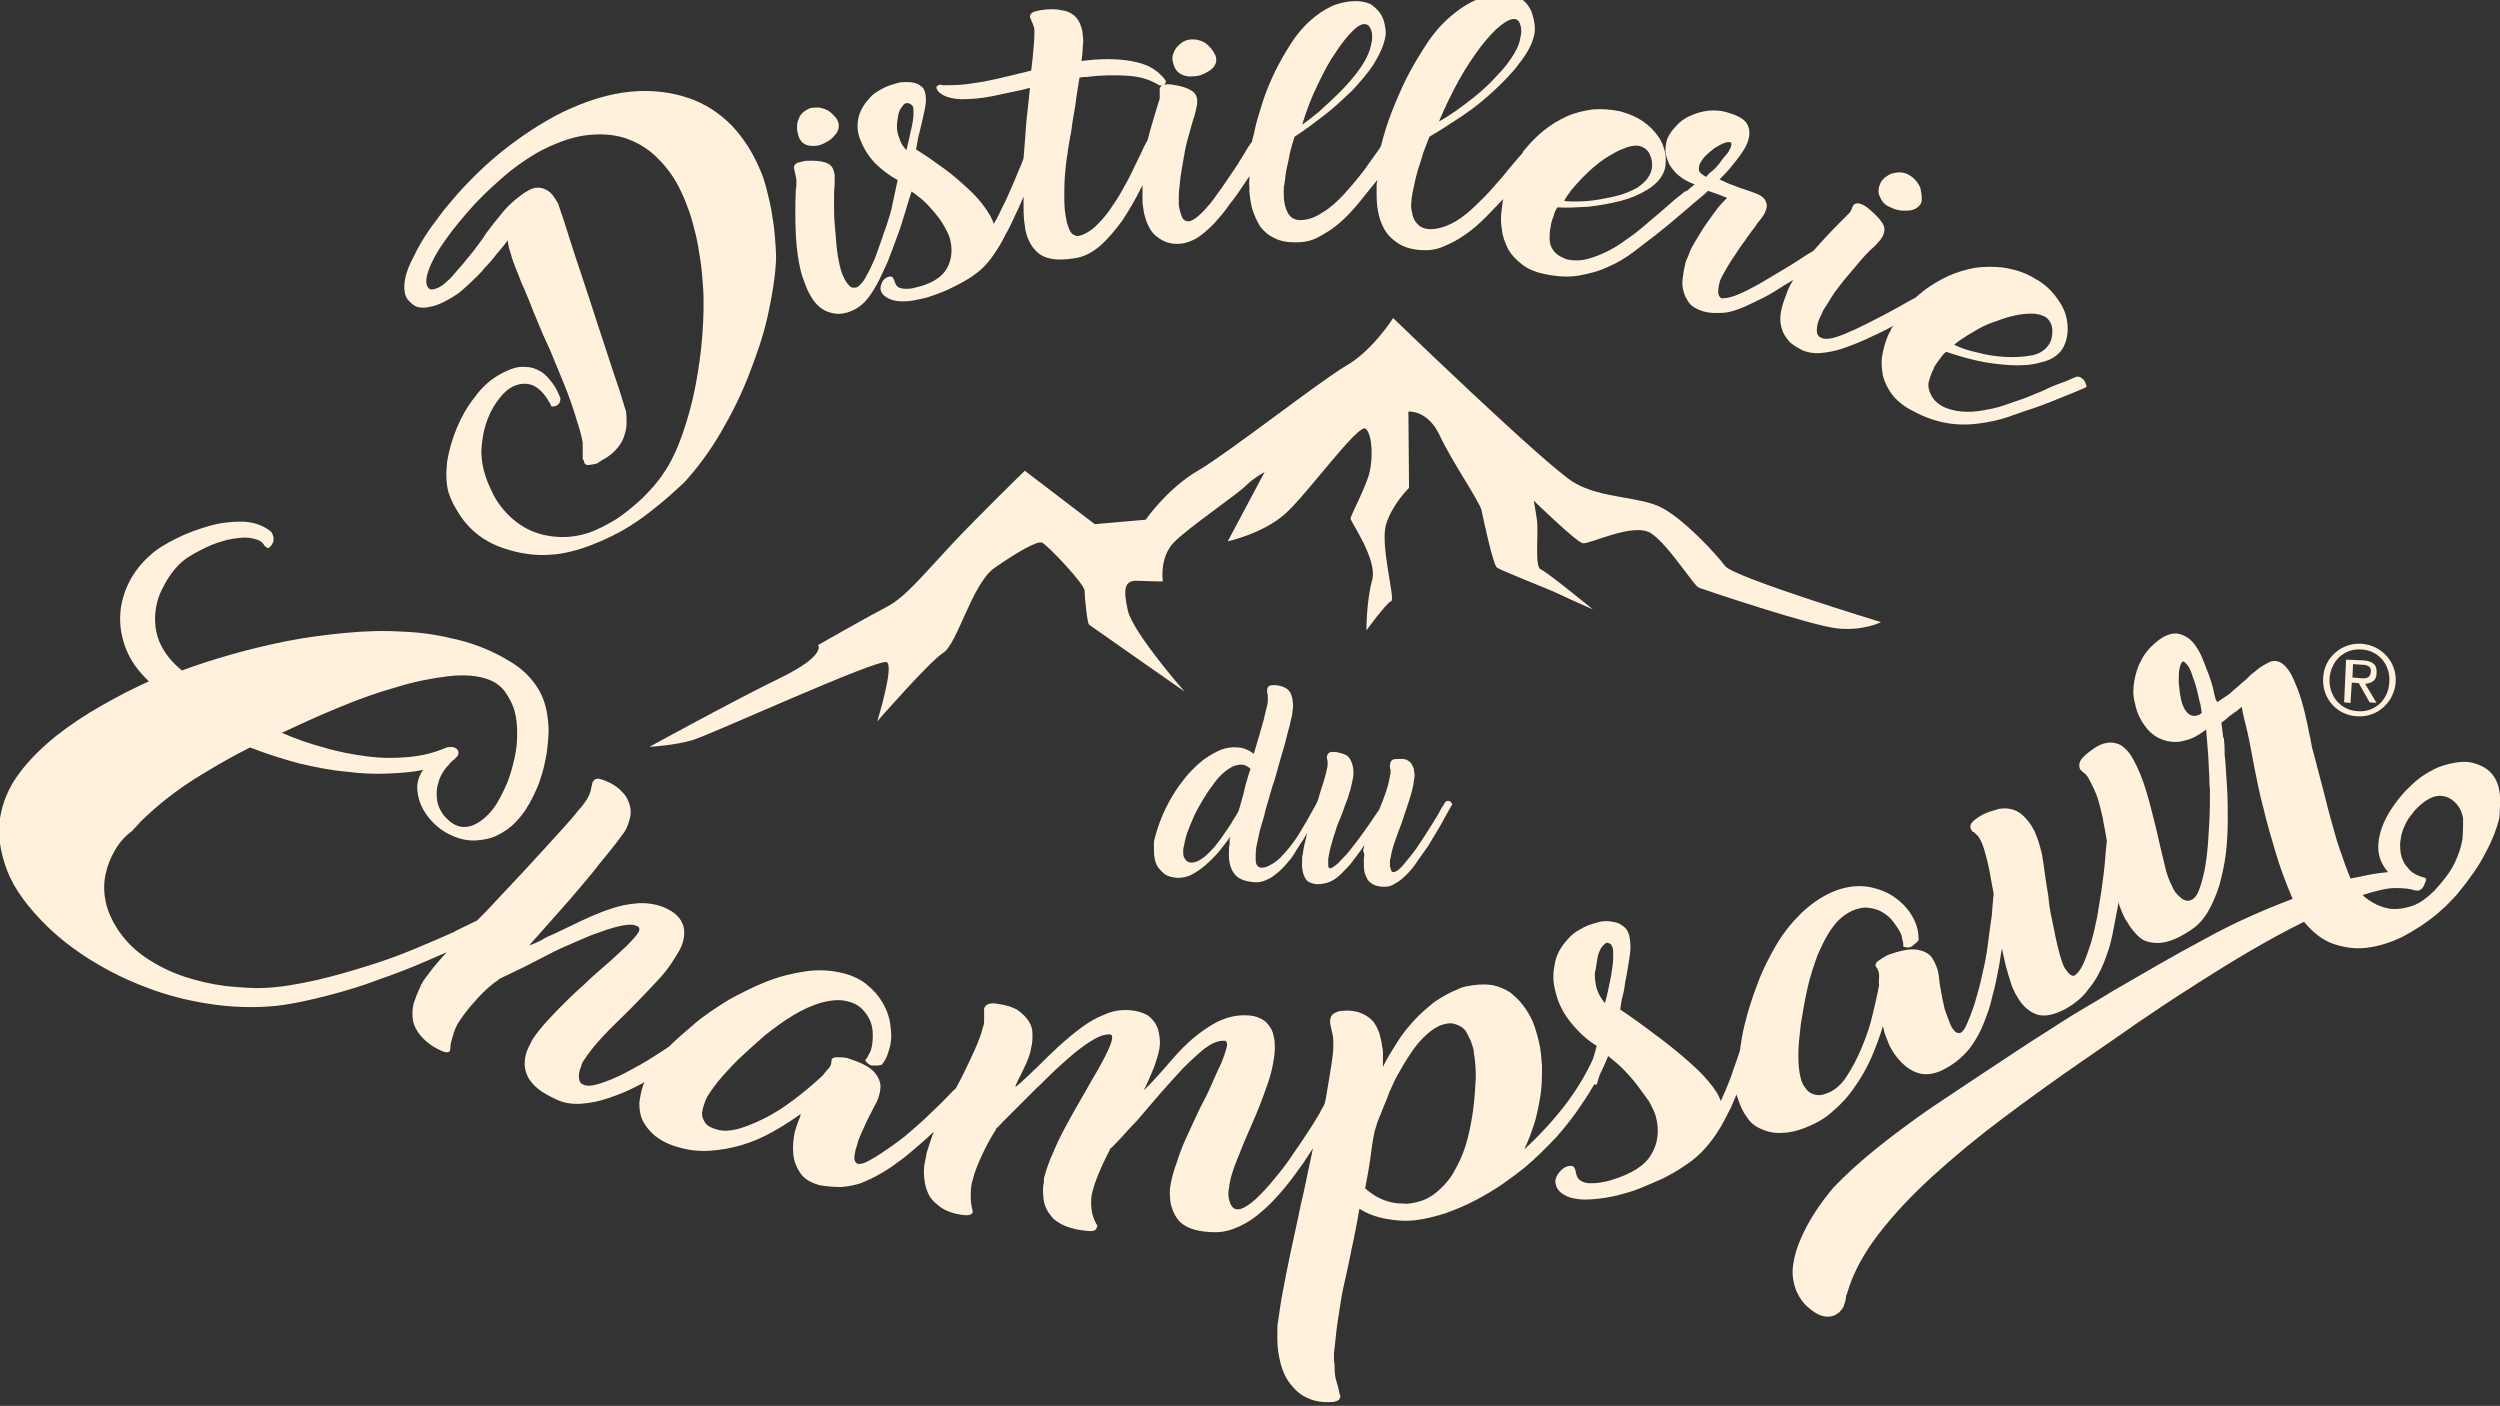 <?xml version="1.0" encoding="UTF-8"?>
<!-- Generator: Adobe Illustrator 27.3.0, SVG Export Plug-In . SVG Version: 6.00 Build 0)  -->
<svg xmlns="http://www.w3.org/2000/svg" xmlns:xlink="http://www.w3.org/1999/xlink" version="1.1" id="Calque_1" x="0px" y="0px" viewBox="0 0 393 221" style="enable-background:new 0 0 393 221;" xml:space="preserve">
<rect x="0" y="0" width="393" height="221" fill="#333333" stroke="none"/>
<style type="text/css">
	.st0{fill:#FFF1DC;}
</style>
<g>
	<path class="st0" d="M109,116.3c2.9-0.9,29.2-12.9,30.4-12.2c1.2,0.6-1.5,9.3-1.5,9.3s8.2-9.4,10.4-10.8c2.2-1.4,4.5-10.8,8-13.3   c3.6-2.5,6.7-4.3,7.5-4c0.8,0.3,6.8,6.6,6.7,7.6c0,0.9,0.4,5,0.7,5.3c0.4,0.3,15,10.5,15,10.5s-8-9.1-8.9-12.7   c-0.8-3.6-0.5-4.8,1.6-4.7c2.1,0.1,3.9,0.1,3.9,0.1s-0.6-3.8,1.8-6.2c2.4-2.4,10.2-7.7,11.3-8.9c1.1-1.1,2.9-2.1,2.9-2.1L193,85.1   c0,0,5.5-1.2,9-4.3c3.5-3.1,11.6-14.4,12.7-13.4c1.1,1,1.1,4.8,0.6,6.8c-0.4,2-3,6.9-3,7.3c0,0.5,4.3,6.5,3.4,9.7   c-0.9,3.2-0.9,7.9-0.9,7.9s3.2-4.4,3.9-4.6c0.7-0.2-1.8-8.9-0.8-12.1c1-3.2,3.6-5.7,3.6-5.7l-0.1-12c0,0,3-0.3,4.9,3.7   c1.9,4.1,6.2,10.3,6.6,11.8c0.3,1.5,1.8,8.5,2.4,9c0.6,0.5,7.7,3.2,9.8,4.2c2.1,1,5.3,2.4,5.3,2.4s-7.2-5.9-8.2-6.3   c-1-0.4-0.3-5.7-0.6-7.8c-0.3-2.1-0.5-3-0.5-3s6.7,6.5,7.7,6.7c1.1,0.2,7.9-3.3,10.7-1.6c2.8,1.8,6.8,8.4,7.6,8.6   c0.8,0.3,17.7,6,21.8,6.4c4.1,0.4,6.8-1,6.8-1s-23-7-24.5-8.8c-1.4-1.9-6.5-7.4-10-9.2c-3.5-1.8-9.4-1.4-13.7-3.9   c-4.3-2.5-28.5-25.9-28.5-25.9s-3.2,5.1-7.4,7.5c-4.1,2.4-18.5,13.7-23.3,16.5c-4.8,2.8-8.2,7.7-8.2,7.7l-8,0.7l-11-8.4   c0,0-7.4,7.2-11.7,11.8c-4.3,4.6-7.1,8.1-10,9.6c-2.9,1.5-10.8,6-10.8,6s1.4,1.6-6,5.2c-7.4,3.6-20.5,10.8-20.5,10.8   S106.1,117.2,109,116.3z"></path>
	<path class="st0" d="M65.8,48.3c0.6,0.1,1.2,0.1,1.9-0.1c0.7-0.1,1.4-0.4,2.2-0.8c0.8-0.4,1.6-0.9,2.3-1.4c0.6-0.5,1.3-1.1,2-1.8   c0.7-0.7,1.4-1.3,2-2.1c0.7-0.7,1.3-1.4,1.9-2.2c0.6-0.7,1.2-1.4,1.7-2.1c0.1,0.6,0.2,1.3,0.5,2.1c0.2,0.8,0.5,1.6,0.9,2.6   c0.4,0.9,0.7,1.9,1.2,2.9c0.4,1,0.9,2.1,1.3,3.2c0.3,0.7,0.4,1,0.7,1.7c0.6,1.5,1.3,3.1,2.1,4.8c0.7,1.7,1.4,3.4,2.1,5.1   c0.7,1.7,1.3,3.4,1.8,5c0.5,1.6,1,3.1,1.2,4.4c0,0.4,0,0.8,0,1.2c0,0.4,0,0.7,0,0.9c0,0.1,0,0.2,0,0.4c0,0.1,0.1,0.3,0.2,0.3   c0,0.5,0.3,0.7,0.6,0.7c0.4,0,0.8-0.1,1.3-0.2c0,0,0,0,0,0c0.1,0,0.2-0.1,0.4-0.2c0.2-0.1,0.4-0.3,0.8-0.5c0.9-0.5,1.6-1.1,2.1-1.7   c0.5-0.6,0.9-1.2,1.1-1.9c0.2-0.6,0.4-1.3,0.4-2c0-0.7,0-1.3-0.1-2c0,0,0,0,0,0c-0.3-0.8-0.6-2-1.1-3.5c-0.5-1.5-1.1-3.2-1.7-5.1   c-0.6-1.9-1.3-3.9-2-6.1c-0.7-2.2-1.4-4.3-2.1-6.4c-0.7-2.1-1.4-4.2-2-6.1c-0.6-2-1.2-3.7-1.7-5.2c0,0,0,0,0,0c0,0,0,0,0-0.1   c-0.3-0.5-0.6-1-0.9-1.4c-0.3-0.4-0.7-0.7-1.1-0.9c-0.4-0.2-0.8-0.3-1.3-0.3c-0.5,0-1.1,0.2-1.7,0.6c-0.4,0.2-0.8,0.5-1.3,0.9   c-0.5,0.4-1,0.8-1.5,1.3c-0.3,0.3-0.6,0.6-1,1.1c-0.4,0.5-0.8,1-1.3,1.6c-0.5,0.7-0.8,1-1.3,1.7C76,37.4,75.5,38,75,38.7   c-0.5,0.7-1,1.3-1.6,2c-0.5,0.7-1.1,1.3-1.6,1.9c-0.5,0.6-1,1.2-1.5,1.6c-0.7,0.7-1.4,1.1-1.9,1.2c-0.5,0.2-0.9,0.1-1.1-0.2   c-0.4-0.5-0.4-1.4,0.1-2.8c0.4-1.1,1.2-2.7,2.5-4.5c1.3-1.9,2.9-3.8,4.8-5.9c1.8-1.9,3.7-3.6,5.5-5.1c1.8-1.4,3.6-2.6,5.2-3.4   c2.6-1.3,5-2.1,7.3-2.3c2.2-0.2,4.3,0,6.1,0.7c1.8,0.7,3.4,1.7,4.8,3.2c1.4,1.4,2.6,3.1,3.5,5.1c0.5,1,0.9,2.1,1.3,3.2   c0.4,1.2,0.7,2.4,1,3.6c0.3,1.3,0.5,2.6,0.7,3.9c0.2,1.3,0.3,2.6,0.4,3.9c0.2,2.6,0.1,5.3-0.1,8c-0.2,2.7-0.6,5.4-1.1,8   c-0.5,2.6-1.2,5.1-2,7.4c-0.8,2.3-1.8,4.5-3,6.2c-0.9,1.4-2.1,2.7-3.3,3.9c-1.3,1.2-2.6,2.3-4.1,3.3c-1.5,0.9-3,1.7-4.5,2.2   c-1.6,0.5-3.2,0.7-4.7,0.6c-1.7-0.1-3.4-0.5-4.9-1.3c-1.5-0.8-2.8-1.9-4-3.4c-0.5-0.7-1.1-1.5-1.5-2.5c-0.5-1-0.9-2-1.2-3.1   c-0.3-1.1-0.5-2.4-0.4-3.7c0.1-1.3,0.3-2.6,0.7-3.8c0.4-1.2,0.9-2.3,1.6-3.3c0.7-1,1.4-1.8,2.2-2.3c1-0.6,2-0.8,3-0.6   c1,0.2,2,1,2.9,2.4c0.1,0.2,0.2,0.4,0.3,0.5c0.1,0.2,0.2,0.4,0.3,0.6c0.3,0,0.6,0,0.9-0.2c0.3-0.2,0.5-0.5,0.5-1.1c0,0,0,0,0,0   c-0.3-0.7-0.6-1.5-1.2-2.3c-0.6-0.8-1.2-1.5-1.9-1.9c-0.7-0.4-1.4-0.7-2.2-0.7c-0.8-0.1-1.6,0-2.4,0.3c-0.8,0.3-1.6,0.7-2.4,1.2   c-1.3,0.8-2.5,2-3.5,3.4c-1.1,1.4-2,3-2.7,4.7c-0.7,1.7-1.2,3.4-1.5,5.2c-0.2,1.8-0.2,3.4,0.2,4.9c0.3,0.9,0.7,1.8,1.2,2.6   c0.5,0.9,1,1.6,1.5,2.2c1.6,1.9,3.6,3.2,6,4c2.4,0.8,4.9,1.2,7.3,1c2.1-0.1,4.3-0.7,6.4-1.5c2.1-0.8,4.2-1.8,6.1-3   c1.5-0.9,2.9-2,4.4-3.2c1.5-1.2,2.8-2.4,4.1-3.6c2.2-2.4,4.1-5,5.8-7.9c1.7-2.9,3.2-5.9,4.4-9c1.2-3.1,2.3-6.2,3-9.4   c0.7-3.2,1.2-6.2,1.3-9c0-1.1-0.1-2.3-0.2-3.6c-0.1-1.2-0.3-2.5-0.5-3.7c-0.2-1.2-0.5-2.4-0.8-3.6c-0.3-1.1-0.6-2.2-1.1-3.2   c-1.1-2.6-2.6-4.9-4.4-6.8c-1.9-1.9-4.1-3.4-6.8-4.3c-2.6-0.9-5.7-1.3-9-1c-3.3,0.3-7,1.4-10.9,3.3c-2.6,1.3-5.3,3-8.1,5.1   c-2.8,2.1-5.5,4.6-8.2,7.6c-0.6,0.7-1.3,1.5-2.2,2.6c-0.8,1.1-1.7,2.2-2.5,3.4c-0.8,1.2-1.6,2.5-2.2,3.8c-0.7,1.3-1.2,2.5-1.4,3.6   c-0.3,1.5-0.1,2.7,0.4,3.3C64.8,47.9,65.3,48.2,65.8,48.3z"></path>
	<path class="st0" d="M126.8,22.8c0.7,0.2,1.4,0.2,2.1,0c0.8-0.3,1.6-0.7,2.2-1.4c0.6-0.6,0.9-1.3,0.7-2.1c-0.1-0.3-0.2-0.6-0.5-0.9   c-0.3-0.3-0.6-0.7-1.1-1c-0.5-0.3-1-0.4-1.5-0.5c-0.5,0-0.9,0-1.3,0.1c-0.4,0.1-0.8,0.4-1.1,0.6c-0.3,0.3-0.6,0.6-0.7,1   c-0.2,0.4-0.3,0.8-0.3,1.2c0,0.4,0,0.8,0.1,1.1C125.6,22,126.1,22.5,126.8,22.8z"></path>
	<path class="st0" d="M125.2,28.3C125.2,28.3,125.2,28.3,125.2,28.3c0,0.6,0,1-0.1,1.6c-0.1,2.3-0.1,4.6,0,6.9   c0.1,2.2,0.4,4.5,1,6.6c0.1,0.3,0.2,0.5,0.3,0.8c0.1,0.3,0.2,0.5,0.3,0.8c0.3,0.8,0.7,1.5,1.1,2.1c0.4,0.6,0.9,1.1,1.5,1.5   c0.6,0.4,1.3,0.6,2,0.7c0.7,0.1,1.6,0,2.5-0.4c0.8-0.3,1.5-0.8,2.2-1.5c0.7-0.8,1.3-1.7,1.9-2.8c0.6-1.1,1.1-2.3,1.7-3.6   c0.5-1.3,1-2.6,1.5-4c0.5-1.3,0.9-2.7,1.3-4c0.3-1,0.6-2,0.9-2.9c0.6,0.4,1.1,0.8,1.7,1.3c0.7,0.6,1.3,1.3,1.9,2   c0.6,0.7,1.1,1.4,1.5,2.1c0.4,0.7,0.7,1.3,0.9,1.9c0.5,1.8,0.3,3.4-0.4,4.7c-0.7,1.3-2.1,2.3-4.2,2.9c-0.4,0.1-0.8,0.2-1.2,0.3   c-0.4,0.1-0.8,0.1-1.2,0.1c-0.4,0-0.7-0.1-1-0.2c-0.3-0.2-0.5-0.4-0.6-0.8c-0.1-0.3-0.2-0.5-0.3-0.7c-0.1-0.2-0.4-0.3-0.7-0.2   c-0.4,0.1-0.8,0.4-1,0.8c-0.2,0.4-0.3,0.8-0.3,1.1c0.1,0.6,0.4,1,0.9,1.3c0.4,0.3,1,0.5,1.6,0.6c0.6,0.1,1.4,0.1,2.2,0   c0.8-0.1,1.6-0.3,2.5-0.5c0.7-0.2,1.5-0.5,2.3-0.8c0.8-0.3,1.6-0.7,2.4-1.1c0.8-0.4,1.5-0.8,2.3-1.3c0.7-0.5,1.4-1,1.9-1.5   c0.6-0.6,1.2-1.3,1.8-2.2c0.6-0.9,1.2-1.8,1.7-2.9c0.6-1,1.1-2.1,1.6-3.2c0.5-1,0.9-1.9,1.3-2.9c0,0.2,0,0.4,0,0.6   c0,1.4,0,2.4,0.1,3.2c0,0.3,0.1,0.5,0.1,0.8c0,0.2,0.1,0.5,0.1,0.7c0.4,1.8,1.2,3,2.3,3.8c1.2,0.8,3,1,5.4,0.6   c1.5-0.2,2.8-0.9,4.1-2c1.2-1.1,2.3-2.4,3.4-3.9c1-1.5,2-3.2,2.9-5c0.1-0.2,0.2-0.4,0.3-0.6c0,0.6,0,1.3,0,1.9c0,0.3,0,0.6,0,0.8   c0,0.3,0.1,0.6,0.1,0.8c0.1,0.9,0.3,1.6,0.6,2.4c0.3,0.7,0.6,1.3,1.1,1.8c0.5,0.5,1.1,0.9,1.8,1.2c0.7,0.3,1.5,0.4,2.5,0.3   c0.8-0.1,1.6-0.4,2.5-0.9c0.9-0.6,1.7-1.3,2.6-2.2c0.8-0.9,1.7-1.9,2.5-3.1c0.9-1.1,1.7-2.3,2.5-3.5c0.2-0.3,0.4-0.6,0.6-0.9   c0,0.2,0,0.4,0,0.6c0,0,0,0,0,0c0,0.3-0.1,0.6,0,0.9c0,0.3,0,0.6,0,0.9c0.1,1,0.2,1.9,0.5,2.9c0.3,0.9,0.7,1.8,1.2,2.6   c0.6,0.8,1.3,1.4,2.2,1.8c0.9,0.5,2,0.7,3.4,0.7c1.2,0,2.4-0.2,3.5-0.8c1.1-0.6,2.3-1.3,3.3-2.2c1.1-0.9,2.1-2,3.1-3.2   c1-1.2,1.9-2.4,2.9-3.6c0,0.3-0.1,0.5-0.1,0.8c0,0.3,0,0.6,0,0.8c0,1.1,0,2.1,0.2,3.2c0.2,1.1,0.5,2,1,2.9c0.5,0.9,1.2,1.6,2.1,2.2   c0.9,0.6,2.1,1,3.5,1.1c1.2,0.1,2.4,0,3.6-0.5c1.2-0.5,2.4-1.1,3.5-1.9c1.2-0.8,2.3-1.8,3.4-2.9c0.9-0.9,1.7-1.8,2.6-2.7   c0,0.2-0.1,0.4-0.1,0.5c0,0.3-0.1,0.6-0.1,0.9c-0.2,1.2-0.2,2.3,0,3.4c0.1,1.1,0.5,2.1,1,3.1c0.5,0.9,1.3,1.7,2.2,2.4   c0.9,0.7,2.1,1.2,3.6,1.5c2,0.4,3.8,0.5,5.4,0.2c1.6-0.3,3.2-0.7,4.6-1.4c1.4-0.6,2.7-1.4,3.9-2.3c1.2-0.9,2.3-1.8,3.4-2.6   c1.2-1,2.4-1.9,3.4-2.8c0.2-0.2,0.4-0.3,0.6-0.5c0,0,0,0,0,0c0.7-0.6,1.4-1.2,2.1-1.8c0.7-0.6,1.5-1.2,2.2-1.9   c1.2,0.4,1.8,0.6,3,1.1c-0.5,0.5-1.1,1.1-1.7,1.9c-0.6,0.8-1.2,1.7-1.8,2.5c-0.6,0.9-1.1,1.8-1.6,2.6c-0.5,0.8-0.8,1.5-1,2.1   c-0.1,0.2-0.2,0.5-0.3,0.7c-0.1,0.2-0.2,0.5-0.2,0.7c-0.2,0.8-0.3,1.5-0.4,2.3c-0.1,0.7,0,1.4,0.2,2.1c0.2,0.6,0.5,1.2,0.9,1.7   c0.4,0.5,1,0.8,1.7,1.1c0.8,0.3,1.6,0.4,2.4,0.4c0.8,0,1.6,0,2.3-0.2c0.8-0.2,1.6-0.5,2.5-0.9c0.9-0.4,1.9-0.9,2.9-1.4   c1-0.5,1.9-1.1,3-1.8c0.5-0.3,1-0.6,1.5-0.9c-0.3,0.5-0.6,1-0.8,1.5c-0.1,0.2-0.2,0.5-0.3,0.8c-0.1,0.3-0.2,0.5-0.3,0.8   c-0.3,0.8-0.5,1.6-0.6,2.4c-0.1,0.8,0,1.5,0.2,2.2c0.2,0.7,0.6,1.3,1.1,1.9c0.5,0.6,1.3,1,2.2,1.5c0.8,0.3,1.7,0.5,2.8,0.4   c1.1-0.1,2.2-0.3,3.4-0.7c1.2-0.4,2.5-0.9,3.8-1.5c1.3-0.6,2.6-1.2,3.9-1.9c0.1-0.1,0.2-0.1,0.3-0.2c-0.1,0.2-0.2,0.3-0.3,0.5   c-0.1,0.3-0.2,0.5-0.4,0.8c-0.5,1.1-0.8,2.2-1,3.3c-0.2,1.1-0.1,2.2,0.1,3.3c0.3,1.1,0.8,2.1,1.5,3c0.8,1,1.8,1.8,3.2,2.5   c1.8,1,3.6,1.6,5.3,1.9c1.7,0.3,3.4,0.3,4.9,0.1c1.6-0.2,3.1-0.5,4.6-1c1.5-0.5,2.8-1,4.1-1.4c1.5-0.5,2.9-1.1,4.2-1.6   c1.3-0.5,2.4-1,3.4-1.4c0.3-0.1,0.5-0.2,0.8-0.4c0-0.2-0.1-0.4-0.2-0.7c-0.1-0.2-0.2-0.4-0.5-0.6c-0.1-0.1-0.4-0.3-0.7-0.3   c-0.3,0-0.8,0.3-1.3,0.5s-0.9,0.4-1.3,0.5c-0.8,0.3-1.8,0.7-2.8,1.2c-1,0.4-2.1,0.9-3.2,1.3c0,0,0,0,0,0c-0.9,0.3-1.8,0.6-2.9,1   c-1.1,0.4-2.2,0.6-3.3,0.8c-1.1,0.2-2.3,0.3-3.4,0.2c-1.1-0.1-2.3-0.4-3.2-0.9c-0.6-0.4-1.1-0.8-1.4-1.3c-0.3-0.5-0.5-0.9-0.6-1.4   c-0.1-0.5-0.1-0.9,0.1-1.4c0.1-0.5,0.3-0.9,0.5-1.4c0.1-0.2,0.2-0.3,0.2-0.5c0.1-0.2,0.2-0.3,0.3-0.5c0.3-0.4,0.5-0.7,0.8-1.1   c0.2-0.3,0.5-0.6,0.8-0.9c1.5,0.5,3.1,1,4.9,1.4c1.8,0.4,3.5,0.6,5.2,0.7c1.7,0.1,3.3,0,4.7-0.4c1.5-0.3,2.7-1,3.4-2   c0.5-0.7,0.8-1.6,0.9-2.6c0.1-1,0-2-0.3-3c-0.3-1-0.9-2-1.7-3c-0.8-1-1.8-1.9-3.1-2.6c-1.3-0.8-2.7-1.3-4.2-1.6   c-1.5-0.3-2.9-0.3-4.3-0.2c-1.4,0.1-2.8,0.5-4.2,1c-1.3,0.5-2.6,1.2-3.8,2c-0.8,0.5-1.6,1.2-2.3,1.8c-0.1,0.1-0.2,0.1-0.4,0.2   c-0.7,0.4-1.6,0.9-2.5,1.4c-0.9,0.5-1.8,1-2.8,1.5c-1,0.5-1.9,1-2.8,1.4c-0.9,0.5-1.8,0.8-2.6,1.2c-0.8,0.3-1.6,0.6-2.2,0.7   c-0.7,0.1-1.2,0.1-1.5-0.1c-0.5-0.2-0.7-0.6-0.7-1.1s0.1-1.2,0.4-1.9c0.1-0.2,0.2-0.4,0.3-0.6c0.1-0.2,0.2-0.5,0.3-0.7   c0.5-0.8,1.1-1.7,1.7-2.7c0.7-0.9,1.4-1.9,2.2-2.8c0.8-0.9,1.5-1.8,2.2-2.6c0.7-0.8,1.4-1.5,2-2c0.3-0.3,0.6-0.7,0.9-1   c0.2-0.3,0.4-0.6,0.5-0.9c0.2-0.6,0.2-1.2-0.3-1.9c-0.4-0.6-1.2-1.4-2.3-2.3c-0.4-0.3-0.8-0.5-1.2-0.6c-0.4-0.1-0.7,0-0.9,0.2   c-0.1,0.1-0.2,0.3-0.3,0.6c-0.1,0.3-0.2,0.5-0.5,0.8c0,0,0,0,0,0c-0.5,0.5-0.7,0.7-1.2,1.2c-1.5,1.5-2.9,3-4.3,4.6   c-0.3,0.2-0.6,0.4-1,0.6c-0.9,0.6-1.8,1.2-2.8,1.8c-1,0.6-2,1.2-3,1.8c-1,0.6-2,1.2-3,1.7c-0.9,0.5-1.8,0.9-2.6,1.2   c-0.8,0.3-1.5,0.4-2.1,0.4c-0.3-0.2-0.5-0.5-0.5-1c0-0.5,0.1-1.2,0.3-1.8c0.2-0.5,0.6-1.2,1-1.9c0.4-0.7,0.9-1.5,1.4-2.2   c0.5-0.8,1-1.5,1.6-2.3c0.5-0.8,1.1-1.5,1.6-2.2c0.3-0.5,0.5-0.7,0.9-1.2c0.2-0.3,0.5-0.7,0.6-1c0.2-0.5,0.3-0.9,0.2-1.3   c-0.1-0.3-0.2-0.6-0.5-0.9c-0.3-0.3-0.7-0.5-1.2-0.7c-0.5-0.2-1.1-0.4-1.7-0.6c-0.6-0.2-1.2-0.4-1.9-0.7c-0.7-0.2-1.4-0.6-2.1-0.9   c0.2-0.2,0.5-0.5,0.9-0.9c0.4-0.4,0.8-0.9,1.2-1.4c0.4-0.5,0.9-1.1,1.3-1.7c0.4-0.6,0.8-1.2,1-1.8c0.4-1.1,0.4-2,0-2.8   c-0.4-0.8-1.4-1.4-2.8-1.8c-1.1-0.4-2.2-0.5-3.3-0.4c-1,0.1-2,0.4-2.9,0.8c-0.9,0.4-1.6,0.9-2.2,1.6c-0.6,0.6-1.1,1.3-1.4,2   c-0.2,0.6-0.3,1.3-0.3,2c0.1,0.7,0.3,1.4,0.6,2c0.4,0.7,0.9,1.3,1.5,1.8c0.7,0.6,1.5,1,2.5,1.4c-0.5,0.4-0.9,0.7-1.2,1   c0,0-0.1,0-0.1,0c-0.3,0.1-0.7,0.5-1.1,0.8c-0.4,0.3-0.8,0.6-1.1,0.9c-0.7,0.6-1.4,1.2-2.3,2c-0.8,0.7-1.7,1.4-2.6,2.2c0,0,0,0,0,0   c-0.7,0.6-1.5,1.2-2.4,1.8c-0.9,0.7-1.9,1.3-2.9,1.8c-1,0.5-2,0.9-3.1,1.2c-1.1,0.3-2.2,0.3-3.2,0.1c-0.6-0.2-1.2-0.5-1.6-0.8   c-0.4-0.3-0.7-0.7-0.9-1.1c-0.2-0.4-0.3-0.9-0.3-1.4c0-0.5,0-1,0.1-1.5c0-0.2,0.1-0.4,0.1-0.6c0-0.2,0.1-0.4,0.1-0.5   c0.1-0.4,0.3-0.8,0.4-1.2c0.1-0.4,0.3-0.8,0.5-1.1c1.5,0.1,3.2,0,4.9-0.1c1.7-0.2,3.4-0.5,5-0.9c1.6-0.4,3-1,4.3-1.8   c1.3-0.8,2.2-1.8,2.6-2.9c0.3-0.8,0.3-1.8,0.2-2.7c-0.2-0.9-0.5-1.9-1.1-2.7c-0.6-0.9-1.4-1.7-2.4-2.4c-1-0.7-2.2-1.2-3.6-1.6   c-1.4-0.3-2.9-0.4-4.3-0.3c-1.4,0.2-2.8,0.5-4.1,1.1c-1.3,0.6-2.5,1.3-3.6,2.2c-1.1,0.9-2.1,1.9-3,3c-0.2,0.2-0.3,0.4-0.4,0.6   c-0.2,0.3-0.5,0.5-0.7,0.8c-0.8,0.9-1.6,1.9-2.5,3c-0.9,1-1.8,2.1-2.8,3.1c-1,1-1.9,1.9-2.9,2.7c-1,0.8-2,1.4-3,1.8   c-1,0.4-2,0.6-3,0.5c-0.5-0.1-0.9-0.2-1.3-0.5c-0.3-0.3-0.6-0.6-0.8-1c-0.2-0.4-0.3-0.9-0.4-1.4c-0.1-0.5-0.1-1.1,0-1.7   c0-0.2,0-0.4,0.1-0.7c0-0.3,0.1-0.6,0.2-1.1c0.2-1,0.4-1.9,0.7-2.9c0.3-1,0.6-1.8,0.8-2.6c0.3-0.8,0.6-1.6,1-2.6c0,0,0,0,0,0   c1.7-1,3.4-2.1,5.2-3.3c1.8-1.2,3.4-2.5,4.9-3.9c1.5-1.4,2.9-2.8,4-4.3c1.2-1.5,2.1-3.1,2.4-4.6c0.1-0.5,0.1-1.1,0-1.8   c-0.1-0.7-0.3-1.3-0.5-1.9c-0.3-0.6-0.7-1.2-1.2-1.6c-0.5-0.5-1.2-0.8-2-0.9c-1.7-0.3-3.4-0.1-5,0.6c-1.6,0.6-3.1,1.6-4.5,2.8   c-1.4,1.2-2.7,2.7-3.8,4.4c-1.1,1.7-2.2,3.5-3.1,5.3c-0.9,1.8-1.7,3.7-2.4,5.5c-0.7,1.8-1.2,3.5-1.6,5.1c-0.1,0.2-0.1,0.2-0.2,0.4   c-0.7,1-1.6,2.2-2.5,3.5c-1,1.3-2,2.5-3.1,3.7c-1.1,1.2-2.2,2.2-3.4,2.9c-1.2,0.8-2.3,1.2-3.5,1.2c-0.9,0-1.6-0.4-2-1.2   c-0.4-0.8-0.6-1.7-0.6-2.8c0-0.2,0-0.5,0-0.8c0-0.3,0-0.5,0.1-0.8c0.1-0.8,0.2-1.8,0.4-2.7c0.2-0.9,0.4-1.7,0.5-2.4   c0.2-0.7,0.4-1.5,0.7-2.4c1.6-1,3.1-2.2,4.7-3.4c1.6-1.2,3-2.6,4.4-3.9c1.3-1.4,2.5-2.8,3.4-4.2c0.9-1.5,1.6-3,1.8-4.4   c0.1-0.5,0-1-0.1-1.6c-0.1-0.6-0.3-1.2-0.6-1.7c-0.3-0.5-0.8-1-1.3-1.4c-0.5-0.4-1.2-0.6-2.1-0.7c-1.5-0.1-2.9,0.2-4.2,0.7   c-1.3,0.6-2.5,1.4-3.6,2.4c-1.1,1-2.1,2.2-3,3.6c-0.9,1.4-1.7,2.8-2.5,4.4c-0.7,1.5-1.4,3.1-1.9,4.7c-0.5,1.6-1,3.1-1.3,4.6   c-0.1,0.6-0.3,1.1-0.4,1.7c-0.1,0.1-0.2,0.3-0.3,0.4c-0.5,0.7-0.9,1.5-1.5,2.4c-0.5,0.9-1.1,1.7-1.7,2.6c-0.6,0.9-1.2,1.8-1.8,2.6   c-0.6,0.8-1.1,1.6-1.7,2.2c-0.6,0.7-1.1,1.2-1.6,1.6c-0.5,0.4-0.9,0.6-1.3,0.7c-0.5,0-0.9-0.2-1.1-0.7c-0.2-0.5-0.4-1.1-0.5-1.9   c0-0.2,0-0.4,0-0.7c0-0.3,0-0.5,0-0.7c0-0.9,0.2-2,0.3-3.2c0.2-1.1,0.4-2.3,0.6-3.5c0.2-1.2,0.5-2.3,0.8-3.3c0.3-1,0.5-1.9,0.8-2.7   c0.1-0.5,0.2-0.9,0.3-1.3c0.1-0.4,0.1-0.7,0.1-1.1c-0.1-0.7-0.4-1.2-1-1.5c-0.6-0.4-1.6-0.7-3-0.9c-0.5-0.1-0.9,0-1.2,0   c-0.4,0.1-0.6,0.3-0.7,0.6c0,0.2,0,0.4,0,0.6c0,0.3,0,0.6,0,1c0,0,0,0,0,0c-0.2,0.6-0.3,1-0.5,1.6c-0.5,1.7-1,3.3-1.4,4.9   c0,0.1-0.1,0.1-0.1,0.2c-0.3,0.5-0.6,1.1-0.9,1.8c0,0,0,0,0,0c-0.4,0.9-0.9,1.8-1.4,2.9c-0.5,1.1-1.1,2.1-1.7,3.2   c-0.6,1.1-1.3,2.1-2,3.1c-0.7,1-1.5,1.8-2.2,2.5c-0.7,0.6-1.4,1-1.9,1.2c-0.5,0.2-1,0.3-1.2,0.1c-0.4-0.1-0.7-0.4-0.9-0.9   c-0.2-0.5-0.4-1-0.5-1.7c-0.2-0.9-0.3-2-0.3-3.2s0-2.4,0.1-3.6c0.1-1.2,0.2-2.3,0.4-3.4c0.1-1,0.3-1.9,0.4-2.5c0-0.2,0-0.3,0.1-0.5   c0.2-1.1,0.2-1.6,0.4-2.7c0.2-1.1,0.4-2.2,0.5-3.2c0.2-1.1,0.3-2.1,0.5-3.1c0.5-0.1,0.7-0.1,1.2-0.1c2.2-0.3,4.3-0.3,6.2-0.2   c2,0.1,3.7,0.6,5.1,1.5c0.4,0.1,0.7,0,0.9-0.2c0.2-0.2,0.2-0.4,0.1-0.6c0,0,0,0,0,0c-0.6-0.8-1.4-1.5-2.3-2c-0.9-0.5-2-0.8-3.1-1   c-1.1-0.2-2.4-0.3-3.7-0.3c-1.3,0-2.7,0.1-4.1,0.3c0.1-0.8,0.2-1.5,0.2-2.2c0.1-0.7,0.1-1.3,0-1.9c0-0.6-0.2-1.2-0.4-1.7   c-0.2-0.5-0.5-1-1-1.4c-0.5-0.4-1.1-0.7-2-0.8c-0.8-0.2-1.9-0.2-3.2,0c-0.5,0.1-0.9,0.2-1.2,0.3c-0.3,0.2-0.5,0.4-0.5,0.7   c0,0.1,0,0.2,0.1,0.3c0,0.1,0.1,0.2,0.1,0.3c0.1,0.2,0.2,0.4,0.3,0.7c0.1,0.2,0.2,0.6,0.2,0.9c0,0.5,0,1.3-0.1,2.4   c-0.1,1.1-0.2,2.4-0.4,3.9c-1.2,0.3-2.5,0.6-3.7,0.9c-1.3,0.3-2.5,0.6-3.6,0.8c-1.2,0.2-2.4,0.4-3.5,0.5c-1.1,0.1-2.2,0.1-3.2,0.1   c0,0,0,0,0.1,0c-0.3-0.1-0.6-0.1-0.7,0c-0.2,0.1-0.3,0.2-0.3,0.3c0,0.1,0,0.2,0.1,0.4c0.1,0.1,0.2,0.3,0.2,0.3   c0.8,0.8,2,1.1,3.5,1.2c1.5,0,3.2-0.1,5.1-0.5c0.9-0.2,1.8-0.4,2.8-0.6c1-0.2,2-0.4,3-0.7c-0.1,0.8-0.1,1.2-0.2,2   c-0.2,1.7-0.4,3.4-0.5,5.2c-0.1,1.3-0.2,2.5-0.3,3.8c0,0,0,0,0,0.1c-0.2,0.6-0.5,1.3-0.9,2.2c-0.3,0.8-0.7,1.7-1.1,2.6   c-0.4,0.9-0.8,1.9-1.3,2.8c-0.4,0.9-0.9,1.9-1.4,2.7c-0.2-0.8-0.7-1.6-1.4-2.6c-0.7-1-1.6-2-2.7-3c-1.1-1-2.3-2.1-3.7-3.1   c-1.4-1-2.9-2.1-4.4-3c0.1-0.6,0.2-1.2,0.3-1.7c0.1-0.6,0.3-1.1,0.4-1.7c0.3-1.1,0.5-2.2,0.7-3.1c0.2-1,0.2-1.8,0-2.5   c-0.1-0.4-0.3-0.8-0.7-1c-0.3-0.3-0.7-0.4-1.1-0.5c-0.4-0.1-0.9-0.1-1.4-0.1c-0.5,0-1.1,0.1-1.6,0.3c-0.8,0.2-1.5,0.5-2.2,0.9   c-0.7,0.4-1.3,0.8-1.7,1.3c-1,1.1-1.6,2.2-1.8,3.3c-0.2,1.1-0.1,2.2,0.3,3.2c0.5,1.3,1.2,2.5,2.3,3.7c1.1,1.1,2.3,2,3.6,2.7   c-0.4,1.9-0.6,2.8-1,4.7c-0.1,0.2-0.1,0.5-0.2,0.7c-0.3,1-0.6,2-1,3c-0.3,1-0.7,2-1,2.9c-0.3,0.9-0.7,1.8-1.1,2.6   c-0.4,0.8-0.7,1.4-1.1,2c-0.4,0.5-0.8,0.9-1.1,1c-0.5,0.1-0.9,0-1.2-0.4c-0.4-0.4-0.7-1-1-1.7c-0.1-0.2-0.1-0.4-0.2-0.6   c-0.1-0.2-0.1-0.5-0.2-0.7c-0.2-0.9-0.4-2-0.5-3.1c-0.1-1.2-0.2-2.3-0.3-3.5c-0.1-1.2-0.1-2.3-0.1-3.4c0-1.1,0-2,0.1-2.8   c0-0.5,0-0.9,0-1.3c0-0.4-0.1-0.7-0.2-1c-0.2-0.6-0.7-1-1.4-1.2c-0.7-0.2-1.7-0.3-3.1-0.2c-0.4,0.1-0.8,0.2-1.2,0.3   c-0.3,0.2-0.5,0.4-0.5,0.7c0,0.2,0.1,0.4,0.1,0.6C125.1,27.6,125.1,27.9,125.2,28.3z M308.7,53.1c0.7-0.5,1.5-0.9,2.3-1.4   c0.9-0.5,1.8-0.9,2.8-1.2c1-0.4,2-0.7,2.9-0.9c0.9-0.2,1.8-0.3,2.7-0.3c0.8,0,1.5,0.2,2.1,0.5c0.6,0.4,1,1,1.1,1.8   c0.1,1.1-0.1,2-0.6,2.7c-0.6,0.8-1.5,1.4-2.8,1.6c-1.2,0.2-2.6,0.3-4.1,0.2c-1.5-0.1-2.9-0.3-4.3-0.7c-1.4-0.3-2.6-0.7-3.6-1.2   C307.4,54,307.9,53.6,308.7,53.1z M267.2,25.8c0.2-0.4,0.5-0.9,0.9-1.3c0.4-0.4,0.9-0.8,1.4-1.2c0.5-0.3,1-0.6,1.5-0.8   c0.5-0.2,0.8-0.2,1.1-0.1c0.1,0,0.1,0.3,0,0.7c-0.2,0.4-0.4,0.9-0.8,1.3s-0.7,0.9-1.1,1.4c-0.4,0.5-0.8,0.9-1.2,1.2   c-0.4,0.3-0.6,0.6-0.8,0.8c-0.6-0.3-0.9-0.6-1.1-0.9C267,26.5,267.1,26.1,267.2,25.8z M247,29.9c0.5-0.6,1.1-1.3,1.8-2   c0.7-0.7,1.4-1.4,2.2-2c0.8-0.7,1.6-1.2,2.5-1.7c0.8-0.5,1.6-0.8,2.4-1.1c0.8-0.2,1.5-0.3,2-0.1c0.6,0.2,1.2,0.6,1.5,1.4   c0.4,1,0.4,1.9,0.1,2.7c-0.4,1-1.1,1.7-2.1,2.4c-1.1,0.6-2.3,1.1-3.7,1.4c-1.4,0.3-2.8,0.6-4.2,0.7c-1.4,0.1-2.6,0.1-3.6,0   C246.1,31.1,246.5,30.6,247,29.9z M229.4,12.5c1.1-2,2.3-3.7,3.4-5.2c1.1-1.4,2.1-2.5,3.1-3.3c0.9-0.7,1.7-1.1,2.3-1   c0.2,0,0.4,0.2,0.6,0.4c0.1,0.2,0.2,0.5,0.3,0.9c0,0.3,0.1,0.7,0,1.1s-0.1,0.7-0.2,1c-0.2,0.9-0.7,1.8-1.3,2.7   c-0.6,0.9-1.3,1.8-2.1,2.6c-0.8,0.9-1.6,1.7-2.5,2.5c-0.9,0.8-1.8,1.5-2.6,2.1c-0.8,0.6-1.6,1.2-2.4,1.7c-0.7,0.5-1.3,0.8-1.8,1.1   C227.2,16.7,228.3,14.5,229.4,12.5z M207.2,13.2c0.9-1.9,1.8-3.6,2.8-5c0.9-1.4,1.8-2.5,2.6-3.3c0.8-0.8,1.5-1.2,2-1.1   c0.2,0,0.4,0.1,0.6,0.3c0.2,0.2,0.3,0.5,0.4,0.8c0.1,0.3,0.1,0.6,0.1,0.9c0,0.3,0,0.6-0.1,0.9c-0.2,1.3-0.8,2.6-1.7,3.9   c-0.9,1.3-2,2.6-3.2,3.8c-1.2,1.2-2.3,2.2-3.4,3.2c-1.1,0.9-2,1.6-2.6,2C205.4,17.3,206.2,15.2,207.2,13.2z M141,19.9   c0-0.6,0.1-1.2,0.2-1.8c0.1-0.5,0.3-1,0.6-1.3c0.2-0.4,0.5-0.6,0.8-0.6c0.2,0,0.5,0.1,0.7,0.3c0,0,0,0,0,0c0.2,0.1,0.3,0.4,0.3,0.9   c0,0.5,0,1-0.1,1.6c-0.1,0.6-0.2,1.2-0.4,1.9c-0.1,0.7-0.3,1.3-0.4,1.8c-0.1,0.4-0.1,0.5-0.2,0.9c-0.5-0.5-0.9-1.1-1.1-1.8   C141.1,21.1,141,20.5,141,19.9z"></path>
	<path class="st0" d="M185.4,11.5c0.6,0.4,1.3,0.6,2.1,0.5c0.9,0,1.7-0.3,2.5-0.8c0.8-0.5,1.2-1.1,1.2-1.8c0-0.3-0.1-0.7-0.3-1   c-0.2-0.4-0.5-0.8-0.9-1.2c-0.4-0.4-0.9-0.7-1.3-0.8c-0.5-0.2-0.9-0.2-1.3-0.2c-0.5,0-0.9,0.1-1.3,0.3c-0.4,0.2-0.7,0.5-1,0.8   c-0.3,0.3-0.5,0.7-0.6,1c-0.2,0.4-0.2,0.8-0.2,1.1C184.5,10.4,184.8,11.1,185.4,11.5z"></path>
	<path class="st0" d="M297.2,32.6c0.8,0.4,1.7,0.6,2.7,0.5c0.9,0,1.6-0.4,2-1c0.2-0.3,0.2-0.6,0.2-1c0-0.4-0.1-0.9-0.2-1.5   c-0.2-0.5-0.5-1-0.9-1.4c-0.4-0.4-0.7-0.6-1.1-0.8c-0.4-0.2-0.9-0.3-1.3-0.3c-0.5,0-0.9,0.1-1.3,0.2c-0.4,0.2-0.7,0.4-1,0.6   c-0.3,0.3-0.6,0.6-0.7,0.9c-0.4,0.9-0.4,1.6,0,2.3C295.9,31.8,296.4,32.3,297.2,32.6z"></path>
	<path class="st0" d="M392.9,124.3c-0.2-1.2-0.7-2.2-1.4-2.9c-0.7-0.7-1.5-1.1-2.5-1.4c-1-0.3-2-0.3-3.1-0.1   c-1.1,0.2-2.3,0.5-3.4,1.1c-1.2,0.6-2.4,1.4-3.5,2.5c-1.1,1-2.1,2.2-3.1,3.7c-1.1,1.7-1.8,3.4-2,5.2c-0.2,1.8,0.3,3.3,1.5,4.7   c-1,0.1-1.9,0.2-2.9,0.4c-0.9,0.2-1.9,0.4-3,0.6c-0.6-1.4-1.1-2.9-1.7-4.6s-1-3.4-1.5-5.1c-0.5-1.8-0.9-3.6-1.4-5.4   c-0.5-1.8-0.9-3.6-1.4-5.3c-0.1-0.3-0.1-0.6-0.2-1c-0.1-0.4-0.1-0.7-0.2-1c-0.2-0.8-0.3-1.7-0.6-2.8c-0.2-1-0.5-2.1-0.8-3.1   c-0.3-1-0.7-2-1.1-2.9c-0.4-0.9-0.8-1.6-1.3-2.1c-0.8-0.9-1.7-1.1-2.6-0.7c-0.4,0.2-0.9,0.5-1.4,0.8c-0.5,0.4-1,0.8-1.5,1.2   c-0.2,0.2-0.4,0.4-0.6,0.6c-0.2,0.2-0.5,0.4-0.7,0.6c-0.3,0.2-0.5,0.5-0.8,0.7c-0.2,0.2-0.5,0.4-0.7,0.6c-0.4,0.4-0.8,0.7-1.3,1   c-0.4,0.3-0.9,0.6-1.2,0.8c0-0.1,0-0.2-0.1-0.3c0,0-0.1-0.1-0.1-0.2c-0.1-0.4-0.3-1-0.4-1.7c-0.2-0.7-0.4-1.4-0.7-2.2   c-0.3-0.8-0.6-1.5-0.9-2.3c-0.3-0.8-0.7-1.5-1.1-2.1c-0.8-1.2-1.8-1.8-2.9-2c-1-0.1-2.1,0.3-3.3,1.3c-1.1,0.9-1.9,1.9-2.4,2.9   c-0.6,1.1-0.9,2.2-1.1,3.3c-0.2,1.2-0.2,2.3,0.1,3.4c0.2,1.1,0.6,2.1,1.1,2.9c0.5,0.8,1,1.5,1.7,2c0.7,0.6,1.5,0.9,2.3,1.1   c0.9,0.2,1.8,0.2,2.8-0.1c1-0.2,2.1-0.8,3.3-1.7c0.1,1.2,0.2,2.4,0.3,3.6c0.1,1.2,0.1,2.4,0.2,3.6c0,0,0,0,0,0c0,0.7,0,1.4,0.1,2.2   c0,1.6,0,3.3-0.1,5.2c-0.1,1.8-0.2,3.6-0.4,5.3c-0.2,1.7-0.5,3.1-0.9,4.4s-0.8,2.1-1.4,2.4c-0.3,0.2-0.6,0.2-0.9,0.2   c-0.3-0.1-0.6-0.2-0.9-0.5c-0.3-0.2-0.5-0.5-0.8-0.8c-0.2-0.3-0.4-0.6-0.5-0.9c-0.5-0.9-1-2.2-1.3-3.8c-0.4-1.6-0.8-3.3-1.2-5.1   c-0.5-2-1-4.1-1.6-6.1c-0.6-2-1.3-3.7-2.1-5.1c-0.3-0.6-0.7-1.1-1.1-1.5c-0.4-0.4-0.9-0.8-1.4-0.9c-0.5-0.2-1.1-0.2-1.7-0.1   c-0.6,0.1-1.3,0.4-2,0.9c-1,0.7-1.7,1.3-2,1.8s-0.3,1-0.1,1.5c0.1,0,0.1,0.1,0.2,0.1c0.1,0.2,0.2,0.3,0.3,0.3   c0.2,0.2,0.4,0.3,0.5,0.5c0.2,0.2,0.3,0.4,0.4,0.6c0.4,0.8,0.8,1.5,1.1,2.3c0.3,0.7,0.5,1.5,0.7,2.3c0.2,0.8,0.4,1.6,0.5,2.4   c0.2,0.8,0.3,1.7,0.5,2.7c0,0,0,0,0-0.1c-0.1,0.9-0.2,2-0.3,3.3c-0.1,1.3-0.3,2.7-0.5,4.2c-0.2,1.5-0.5,3-0.7,4.4   c-0.3,1.5-0.6,2.9-1,4.2c-0.4,1.3-0.8,2.4-1.2,3.3c-0.4,0.9-0.9,1.5-1.3,1.8c-0.3,0.2-0.6,0.1-1-0.3c-0.3-0.4-0.7-0.8-0.9-1.4   c-0.3-0.8-0.6-1.8-0.9-3.1c-0.3-1.2-0.5-2.5-0.8-3.8c-0.3-1.3-0.5-2.6-0.6-3.8c-0.2-1.3-0.4-2.4-0.5-3.2c-0.1-0.9-0.3-2.1-0.5-3.4   c-0.3-1.3-0.7-2.6-1.2-3.7c-0.5-1-1.2-1.9-2-2.6c-0.9-0.7-1.9-1-3.1-0.9c-0.4,0-0.9,0.2-1.6,0.4c-0.7,0.2-1.4,0.5-2,0.9   c-0.4,0.3-0.8,0.5-1.1,0.9c-0.3,0.3-0.3,0.7-0.2,1c0.1,0.1,0.1,0.2,0.2,0.3c0,0.1,0.1,0.2,0.3,0.2c0,0,0,0,0,0   c0.2,0.2,0.4,0.4,0.6,0.6c0.2,0.2,0.4,0.6,0.6,1c0.4,0.9,0.7,2.1,1.1,3.8c0.3,1.4,0.5,2.8,0.8,4.3c0,0.3-0.1,0.7-0.1,1.1   c-0.1,0.8-0.1,1.5-0.2,2.4c-0.2,1.3-0.4,2.8-0.6,4.4c-0.2,1.6-0.5,3.2-0.9,4.8c-0.3,1.6-0.8,3.2-1.2,4.6c-0.5,1.5-1,2.8-1.5,3.8   c-0.3,0.5-0.6,0.8-0.9,0.8c-0.3,0-0.6-0.1-0.8-0.4c-0.3-0.3-0.5-0.7-0.7-1.2c-0.2-0.5-0.4-1.1-0.6-1.6c-0.2-0.5-0.3-1-0.4-1.5   c-0.1-0.5-0.2-0.8-0.2-1c-0.2-0.9-0.4-2-0.5-3.1c-0.1-1.1-0.5-2.1-1-2.9c-0.5-0.8-1.3-1.2-2.4-1.4c-1.1-0.2-2.7,0.1-4.8,0.9   c-0.5,0.3-1,0.6-1.4,0.9c-0.4,0.3-0.5,0.7-0.2,1c0.3,0.4,0.4,0.9,0.4,1.4c0,0.5-0.1,0.9,0,1.3c-0.2,1.3-0.6,2.8-1,4.6   c-0.4,1.8-1,3.5-1.7,5.2c-0.7,1.7-1.5,3.2-2.4,4.6c-0.9,1.4-2,2.3-3.2,2.7c-0.7,0.3-1.2,0.3-1.7,0.2c-0.5-0.1-0.9-0.3-1.2-0.6   c-0.3-0.3-0.6-0.7-0.8-1.1c-0.2-0.4-0.3-0.8-0.4-1.2c-0.2-0.8-0.3-2-0.3-3.4c0-1.5,0.2-3.1,0.4-4.9c0.3-1.8,0.6-3.6,1-5.4   c0.4-1.9,1-3.6,1.6-5.3c0.7-1.6,1.4-3.1,2.3-4.3c0.9-1.3,1.9-2.1,3.1-2.7c0.9-0.4,1.8-0.6,2.6-0.5c0.8,0.1,1.6,0.3,2.2,0.7   c0.7,0.4,1.3,0.9,1.8,1.6c0.5,0.7,1,1.4,1.2,2c0.1,0.3,0.1,0.6,0.2,0.9c0.1,0.3,0.1,0.6,0.1,0.9c0.5,0.2,0.9,0.2,1.3,0   c0.1-0.1,0.3-0.2,0.6-0.5c0.3-0.2,0.4-0.4,0.5-0.5c0,0,0,0,0-0.1c0-0.8-0.1-1.6-0.4-2.4c-0.4-1.1-1.1-2.2-2-3.1   c-0.9-0.9-1.9-1.6-3.1-2.1c-1.2-0.5-2.5-0.8-3.8-0.8c-1.4,0-2.8,0.3-4.2,0.9c-1.9,0.8-3.5,2-5,3.4c-1.5,1.5-2.8,3.1-3.9,5   c-1.1,1.9-2.1,3.8-2.9,6c-0.8,2.1-1.5,4.2-2,6.3c-0.4,1.5-0.6,2.9-0.8,4.3c0,0.1-0.1,0.2-0.1,0.3c-0.4,1.3-0.9,2.5-1.3,3.8   c-0.5,1.3-1,2.5-1.6,3.8c-0.3-1-1-2-2-3.2c-1-1.2-2.2-2.3-3.7-3.6c-1.4-1.2-3-2.5-4.8-3.8c-1.7-1.3-3.5-2.6-5.3-3.8   c0.1-0.8,0.2-1.5,0.4-2.2c0.2-0.7,0.3-1.5,0.4-2.2c0.3-1.4,0.5-2.8,0.7-4.1c0.2-1.3,0.1-2.3-0.1-3.2c-0.2-0.6-0.4-1-0.8-1.3   c-0.4-0.3-0.8-0.6-1.3-0.7s-1-0.2-1.5-0.2c-0.6,0-1.1,0.1-1.7,0.3c-0.8,0.2-1.6,0.5-2.4,1c-0.8,0.4-1.4,0.9-1.9,1.5   c-1.2,1.3-1.9,2.6-2.1,4c-0.3,1.4-0.3,2.8,0.1,4.2c0.4,1.8,1.2,3.4,2.4,4.9c1.2,1.5,2.6,2.8,4.1,3.7c-0.2,0.8-0.4,1.5-0.6,2.1   c-1,2.2-2.3,4.4-3.9,6.6c-2.1,2.8-4.4,5.3-6.9,7.6c0.7-1.4,1.2-2.9,1.7-4.4c0.4-1.5,0.7-3,0.9-4.4c0.2-1.5,0.2-2.9,0.2-4.3   c-0.1-1.4-0.2-2.7-0.5-3.9c-0.3-1.2-0.6-2.3-1-3.2c-0.4-0.9-0.9-1.7-1.5-2.5c-0.6-0.8-1.3-1.4-2-2c-0.8-0.5-1.7-0.9-2.6-1.1   c-1-0.2-2.1-0.2-3.4,0c-0.4,0.1-0.8,0.1-1.1,0.2s-0.8,0.2-1.1,0.4c-1.3,0.5-2.5,1.2-3.7,2c-1.1,0.9-2.2,1.8-3.2,2.9   c-1,1.1-1.9,2.2-2.7,3.5c-0.8,1.3-1.6,2.5-2.2,3.8c0-0.1,0-0.3,0-0.5c0-0.2,0-0.4,0-0.5c0-0.3,0-0.7,0-1c0-0.3,0-0.7-0.1-1   c-0.1-0.9-0.3-1.7-0.5-2.4c-0.3-0.7-0.6-1.4-1.1-1.9c-0.5-0.5-1.1-0.9-1.9-1.2c-0.8-0.3-1.7-0.4-2.8-0.3c-0.5,0-0.9,0.2-1.3,0.4   c-0.4,0.2-0.5,0.6-0.6,1c0,0.1,0,0.3,0,0.5c0,0.2,0.1,0.4,0.1,0.6c0.1,0.4,0.2,0.8,0.3,1.3c0.1,0.5,0.1,1,0.1,1.7   c0,0.7-0.1,1.7-0.3,2.9c-0.2,1.2-0.4,2.7-0.7,4.3c-0.1,0.6-0.2,1.3-0.4,2c-0.2,0.4-0.5,0.8-0.7,1.3c-0.6,1-1.3,2.2-2.2,3.5   c-0.8,1.3-1.8,2.6-2.7,4c-1,1.4-2,2.6-3,3.8c-1,1.1-1.9,2.1-2.8,2.8c-0.9,0.7-1.6,1.1-2.2,1.1c-0.4,0-0.6-0.1-0.8-0.3   c-0.2-0.2-0.4-0.5-0.5-0.9c-0.1-0.3-0.2-0.7-0.2-1.1c0-0.4,0-0.7,0.1-1c0.1-1.3,0.6-2.9,1.3-4.6c0.7-1.8,1.5-3.7,2.3-5.5   c0.9-2,1.7-4.1,2.4-6.1c0.7-2,1.1-3.9,1.2-5.6c0-0.8,0-1.5-0.2-2.2c-0.1-0.6-0.4-1.2-0.8-1.7c-0.4-0.5-0.9-0.9-1.5-1.1   c-0.6-0.3-1.4-0.4-2.4-0.4c-1.4,0-2.8,0.4-4.1,1c-1.3,0.7-2.5,1.5-3.7,2.5c-1.2,1-2.3,2.1-3.4,3.4c-1.1,1.3-2.2,2.5-3.3,3.7   c-0.2,0.2-0.4,0.4-0.6,0.6c-0.2,0.2-0.4,0.4-0.6,0.6c0.6-1.2,1.1-2.4,1.6-3.6c0.4-1.2,0.8-2.3,0.9-3.3c0.1-0.7,0-1.4-0.1-2   s-0.3-1.2-0.7-1.8c-0.4-0.5-0.8-1-1.5-1.3c-0.6-0.3-1.4-0.5-2.4-0.6c-1.4-0.1-2.7,0.1-4,0.7c-1.3,0.5-2.5,1.2-3.7,2.1   c-1.2,0.9-2.4,1.9-3.6,3c-1.2,1.1-2.3,2.2-3.4,3.3c-0.6,0.5-1.1,1.1-1.7,1.6c-0.5,0.5-1.1,1-1.6,1.4c0.1-0.4,0.2-0.6,0.3-0.8   c0.1-0.2,0.2-0.5,0.5-1c0.3-0.7,0.7-1.4,1-2.1c0.3-0.8,0.6-1.5,0.7-2.3c0.2-0.7,0.2-1.4,0.2-2.2c0-0.7-0.2-1.4-0.6-2   c-0.4-0.6-1-1.2-1.7-1.7c-0.8-0.5-1.8-0.8-3.2-1c-0.5-0.1-0.9-0.1-1.3,0c-0.4,0.1-0.6,0.3-0.8,0.7c0,0.1,0,0.3,0,0.4   c0,0.1,0,0.3,0,0.4c0,0.3,0,0.6,0,1c0,0.4,0,0.8-0.2,1.2c-0.2,1-0.7,2.2-1.3,3.6c-0.6,1.3-1.3,2.8-2,4.2c-0.3,0.6-0.6,1.1-0.9,1.7   c-0.1,0.2-0.3,0.3-0.4,0.4c-0.9,0.9-1.9,2-3.1,3.1c-1.1,1.1-2.3,2.2-3.6,3.3c-1.2,1.1-2.5,2-3.8,2.9c-1.3,0.9-2.4,1.6-3.5,2.1   c-0.6,0.2-1,0.2-1.2,0.1c-0.2-0.2-0.4-0.4-0.4-0.8c0-0.4,0.1-0.9,0.2-1.4c0.2-0.5,0.3-1.1,0.5-1.6c0.2-0.5,0.4-1,0.6-1.4   c0.2-0.4,0.3-0.7,0.4-0.9c0.4-0.9,0.9-1.8,1.4-2.8c0.6-1,0.9-1.9,1-2.9c0.1-0.9-0.3-1.8-1-2.6c-0.7-0.8-2.1-1.5-4.3-2.2   c-0.6-0.1-1.1-0.1-1.6-0.1c-0.5,0-0.8,0.2-0.8,0.6c0,0.5-0.2,1-0.6,1.3c-0.3,0.4-0.6,0.7-0.8,1c-1,0.9-2.1,1.9-3.5,3   c-1.4,1.1-2.9,2.2-4.5,3.1c-1.6,0.9-3.2,1.6-4.7,2.1c-1.6,0.5-3,0.6-4.1,0.2c-0.7-0.2-1.2-0.5-1.5-0.8c-0.3-0.4-0.5-0.8-0.6-1.2   s0-0.9,0.1-1.3c0.1-0.4,0.3-0.9,0.4-1.2c0.3-0.8,1-1.7,1.9-2.9c0.9-1.1,2-2.3,3.3-3.6c1.3-1.2,2.7-2.5,4.1-3.7   c1.5-1.2,3-2.3,4.5-3.2c1.5-0.9,3-1.6,4.5-2c1.5-0.4,2.8-0.5,4-0.2c0.9,0.2,1.7,0.6,2.3,1.2c0.6,0.6,1,1.2,1.3,1.9   c0.3,0.7,0.4,1.5,0.4,2.3c0,0.8-0.1,1.7-0.3,2.3c-0.1,0.3-0.3,0.6-0.4,0.8c-0.1,0.3-0.3,0.5-0.5,0.8c0.3,0.4,0.6,0.7,1,0.8   c0.1,0,0.4,0,0.8,0c0.4,0,0.6-0.1,0.7-0.1c0,0,0,0,0.1,0c0.5-0.6,0.9-1.4,1.1-2.2c0.4-1.1,0.5-2.4,0.3-3.7   c-0.1-1.3-0.5-2.5-1.1-3.6c-0.6-1.1-1.4-2.1-2.5-3c-1-0.9-2.3-1.5-3.8-1.9c-2-0.5-4-0.6-6-0.3c-2,0.3-4.1,0.8-6.1,1.6   c-2,0.8-4,1.8-6,2.9c-1.9,1.2-3.8,2.4-5.4,3.8c-1.4,1.2-2.7,2.3-3.9,3.5c-0.7,0.5-1.5,1-2.3,1.5c-1.5,1-3,1.8-4.5,2.6   c-1.5,0.8-2.8,1.3-4,1.7c-1.2,0.4-2.1,0.5-2.7,0.2c-0.3-0.1-0.5-0.3-0.6-0.6c-0.1-0.3-0.1-0.6-0.1-1c0.1-0.4,0.1-0.7,0.3-1.1   c0.1-0.4,0.2-0.7,0.4-1c0.7-1.1,1.7-2.4,3-3.8c1.3-1.4,2.8-2.8,4.3-4.3c1.5-1.5,3-3.1,4.5-4.7c1.5-1.6,2.5-3.2,3.3-4.6   c0.4-0.7,0.6-1.4,0.7-2c0.1-0.7,0.1-1.3-0.1-1.9c-0.2-0.6-0.5-1.1-1-1.6c-0.5-0.5-1.2-0.9-2.1-1.3c-1.3-0.5-2.7-0.7-4.1-0.6   c-1.4,0.1-2.9,0.4-4.3,0.9c-1.5,0.5-2.9,1.1-4.4,1.8c-1.5,0.7-2.9,1.4-4.4,2.1c-0.7,0.3-1.4,0.6-2,1c-0.6,0.3-1.2,0.6-1.9,0.8   c1.9-2.1,2.8-3.2,4.7-5.3c1.1-1.2,2.2-2.5,3.3-3.8c1.1-1.3,2.2-2.6,3.1-3.8c1-1.2,1.8-2.2,2.5-3.1s1.2-1.6,1.4-1.9   c0.4-0.6,0.6-1.3,0.8-2c0.2-0.7,0.2-1.4,0-2.1c-0.2-0.7-0.5-1.4-1.1-2c-0.6-0.7-1.4-1.3-2.6-1.8c-0.4-0.2-0.8-0.3-1.2-0.4   c-0.4,0-0.7,0.1-0.9,0.5c-0.1,0.1-0.1,0.2-0.1,0.3c0,0.1-0.1,0.3-0.1,0.4c-0.1,0.3-0.1,0.6-0.2,0.9c-0.1,0.3-0.3,0.7-0.5,1.1   c-0.3,0.4-0.7,1.1-1.4,1.8c-0.6,0.8-1.4,1.7-2.3,2.7c-0.9,1-1.9,2.1-3,3.3c-1.1,1.2-2.2,2.4-3.4,3.7c-1.5,1.6-3,3.2-4.5,4.8   c-0.9,1-1.8,1.9-2.7,2.8c0,0,0,0,0,0c-1.4,0.7-2.1,1-3.5,1.7c0,0,0,0,0.1,0c-2,0.9-4.1,1.8-6.5,2.8c-2.4,1-4.9,1.9-7.5,2.7   c-2.6,0.8-5.3,1.6-8,2.2c-2.7,0.6-5.5,1.1-8,1.2c-1.9,0.1-4-0.1-6.2-0.3c-2.2-0.3-4.4-0.8-6.5-1.5c-2.1-0.7-4.1-1.7-5.9-2.9   c-1.8-1.2-3.3-2.7-4.5-4.5c-0.9-1.4-1.6-2.9-1.9-4.4c-0.3-1.5-0.3-2.9,0-4.3c0.3-1.4,0.8-2.6,1.5-3.8c0.7-1.2,1.6-2.2,2.7-3   c0.3-0.4,0.7-0.7,1-1.1c0.3-0.4,0.7-0.7,1-1c2.3-2.2,4.9-4.2,7.7-6c2.9-1.8,5.8-3.5,8.8-5c2.6,1,5.1,1.8,7.7,2.5   c2.6,0.6,5,1.1,7.4,1.3c2.3,0.3,4.6,0.4,6.6,0.3c2.1-0.1,3.9-0.2,5.5-0.6c-0.7,1.1-1,2.1-0.9,3.2c0.1,1.1,0.4,2.1,0.9,3   c0.5,0.9,1.2,1.8,2.1,2.6c0.9,0.8,1.8,1.3,2.8,1.7c1.2,0.5,2.5,0.7,3.6,0.6c1.2-0.1,2.2-0.3,3.2-0.8c1-0.5,1.9-1.1,2.7-1.9   c0.8-0.8,1.6-1.8,2.2-2.9c0.6-1,1.1-2.1,1.6-3.3c0.4-1.2,0.8-2.4,1-3.6c0.3-1.2,0.4-2.5,0.5-3.7c0.1-1.2,0-2.5-0.2-3.7   c-0.3-1.9-1-3.5-2-4.8c-1-1.4-2.3-2.5-3.8-3.4c-2.6-1.6-5.3-2.7-8.1-3.4c-2.8-0.7-5.7-1.2-8.7-1.3c-3-0.2-6.1-0.1-9.2,0.2   c-3.1,0.3-6.2,0.7-9.2,1.3c-3,0.6-5.9,1.3-8.7,2.1c-2.8,0.8-5.3,1.6-7.7,2.5c-1.6-1.3-2.7-2.7-3.4-4.2c-0.7-1.5-0.9-3.1-0.8-4.6   c0.1-1.5,0.5-3,1.3-4.4c0.7-1.4,1.7-2.8,2.8-3.8c0.8-0.7,1.8-1.3,3-1.9c1.1-0.6,2.3-1.1,3.4-1.4c1.2-0.4,2.3-0.5,3.4-0.6   c1.1,0,2,0.2,2.7,0.6c0.1,0.1,0.2,0.2,0.3,0.3c0.1,0.1,0.2,0.2,0.2,0.3c0.1,0.1,0.2,0.2,0.3,0.3c0.3,0.2,0.5,0.2,0.8-0.2   c0.1-0.1,0.2-0.3,0.3-0.5c0.1-0.2,0.1-0.4,0.1-0.7c0-0.2-0.1-0.5-0.2-0.7c-0.1-0.3-0.4-0.5-0.7-0.7c-1.2-0.8-2.6-1.2-4.3-1.2   c-1.6,0-3.3,0.2-5,0.7c-1.7,0.5-3.4,1.1-5,1.9c-1.6,0.8-3,1.6-4.1,2.6c-1.4,1.2-2.6,2.7-3.4,4.3s-1.3,3.3-1.4,5.1   c-0.1,1.8,0.2,3.6,0.9,5.4c0.7,1.8,1.9,3.5,3.6,5.1c-2.4,1.1-4.8,2.3-7.4,3.8c-2.5,1.4-4.9,3-7.2,4.8c-2.2,1.8-4.2,3.7-5.8,5.9   c-1.6,2.1-2.6,4.5-3,7c-0.4,2.5,0,5.3,1.1,8.2c1.1,2.9,3.3,5.9,6.5,9c2.3,2.2,4.9,4.1,7.8,5.8c2.9,1.7,6,3.1,9.2,4.2   c3.2,1.1,6.5,1.8,9.7,2.2c3.3,0.4,6.4,0.4,9.3,0.1c2.5-0.3,5.2-0.9,7.9-1.6c2.7-0.7,5.4-1.5,8-2.5c2.6-0.9,5.2-1.9,7.7-3   c1-0.4,2-0.9,3-1.3c-0.3,0.3-0.5,0.6-0.8,0.9c-1.1,1.2-1.9,2.3-2.5,3.1c-0.2,0.3-0.4,0.5-0.5,0.8c-0.2,0.2-0.3,0.5-0.4,0.8   c-0.4,0.8-0.7,1.6-1,2.5c-0.2,0.9-0.2,1.7-0.1,2.6c0.2,0.9,0.6,1.7,1.3,2.5c0.7,0.8,1.7,1.6,3,2.2c0.8,0.4,1.4,0.4,1.5,0.1   c0.1-0.2,0.1-0.4,0.1-0.7c0-0.4,0.2-1,0.4-1.7c0.2-0.7,0.5-1.6,1.1-2.4c0.7-1.1,1.7-2.3,2.8-3.5c1.1-1.2,2.2-2.2,3.3-2.9   c0,0,0,0-0.1,0c0.5-0.3,0.8-0.4,1.4-0.7c0,0,0,0,0,0c0.8-0.4,1.7-0.8,2.9-1.4c1.1-0.6,2.4-1.2,3.7-1.9c1.3-0.7,2.7-1.3,4.1-1.9   c1.4-0.6,2.7-1.2,4-1.6c1.3-0.5,2.4-0.8,3.4-1c1-0.2,1.8-0.2,2.4,0.1c0.3,0.1,0.4,0.5,0.2,0.9c-0.3,0.5-0.9,1.2-1.9,2.2   c-1,0.9-2.1,2-3.4,3.1c-0.9,0.8-2,1.7-3,2.7c-1.1,1-2.1,1.9-3.2,3c-1,1-2,2-2.9,3c-0.9,1-1.7,2-2.3,2.9c-0.1,0.2-0.2,0.4-0.3,0.6   c-0.1,0.2-0.2,0.4-0.3,0.6c-0.4,0.8-0.6,1.6-0.6,2.3c-0.1,0.8,0.1,1.5,0.4,2.2c0.3,0.7,0.9,1.4,1.6,2c0.7,0.6,1.8,1.2,3.1,1.8   c1.1,0.5,2.4,0.7,3.8,0.6c1.4-0.1,2.9-0.4,4.3-0.9c1.5-0.5,3-1.1,4.5-1.9c0.4-0.2,0.8-0.4,1.1-0.6c-0.1,0.2-0.1,0.3-0.2,0.5   c-0.3,0.9-0.5,1.9-0.6,2.8c0,0.9,0.1,1.8,0.5,2.7c0.4,0.8,1,1.6,1.9,2.4c0.9,0.7,2.1,1.4,3.6,1.8c1.6,0.5,3.3,0.7,5,0.6   c1.7-0.1,3.4-0.4,5.1-0.9c1.7-0.5,3.3-1.2,4.9-2.1c1.6-0.9,3-1.8,4.4-2.8c-0.1,0.2-0.1,0.3-0.1,0.3c0,0,0,0,0,0.1   c-0.3,0.7-0.6,1.5-0.9,2.6c-0.2,1.1-0.3,2.2-0.2,3.3c0.1,1.1,0.5,2.1,1.1,3c0.6,0.9,1.6,1.5,3,1.9c1.1,0.2,2.2,0.3,3.4,0.3   c1.2-0.1,2.2-0.3,3.1-0.6c1-0.4,2.1-0.9,3.3-1.6c1.2-0.7,2.3-1.5,3.5-2.4c1.1-0.9,2.3-1.9,3.4-2.9c0.4-0.4,0.9-0.8,1.3-1.2   c-0.4,1-0.7,2-1,2.9c-0.1,0.3-0.2,0.6-0.2,0.9c-0.1,0.3-0.1,0.6-0.2,0.9c-0.2,0.9-0.2,1.8-0.1,2.7c0.1,0.9,0.3,1.7,0.7,2.5   c0.4,0.8,1.1,1.4,1.9,2c0.9,0.6,2,1,3.5,1.2c0.8,0.1,1.3,0,1.5-0.4c0-0.2,0-0.4-0.1-0.7c-0.1-0.4-0.2-1-0.2-1.8   c0-0.7,0-1.7,0.3-2.6c0.3-1.3,0.9-2.7,1.6-4.2c0.7-1.5,1.4-2.7,2.1-3.8c0,0,0,0-0.1,0c0.5-0.4,0.7-0.7,1.1-1.1c0,0,0,0,0,0   c0.6-0.6,1.4-1.4,2.3-2.3c0.9-0.9,1.9-1.9,2.9-2.9c1.1-1,2.1-2.1,3.2-3.1c1.1-1,2.2-2,3.2-2.8c1-0.8,2-1.5,2.9-2   c0.9-0.5,1.6-0.7,2.3-0.7c0.4,0,0.5,0.3,0.4,0.8c-0.1,0.6-0.5,1.5-1.1,2.7c-0.6,1.2-1.4,2.6-2.3,4.1c-0.6,1.1-1.3,2.3-2,3.5   c-0.7,1.2-1.4,2.5-2.1,3.8c-0.7,1.3-1.3,2.6-1.8,3.8c-0.6,1.3-1,2.5-1.3,3.6c-0.1,0.2-0.1,0.4-0.1,0.7c0,0.2,0,0.5-0.1,0.7   c-0.1,0.9,0,1.8,0.1,2.6c0.2,0.8,0.5,1.5,1.1,2.2c0.5,0.7,1.3,1.2,2.2,1.6c1,0.4,2.2,0.7,3.6,0.8c0.9,0.1,1.3-0.1,1.4-0.5   c0-0.1,0.1-0.2,0.1-0.3c0-0.1,0-0.1-0.1-0.2c-0.4-0.7-0.7-1.5-0.8-2.3c-0.1-0.8-0.1-1.6,0-2.3c0.2-1,0.6-2.2,1.1-3.4   c0.5-1.2,1.1-2.5,1.8-3.8c0,0,0,0-0.1,0c0.6-0.5,1.2-1.2,1.9-1.9c0.7-0.8,1.5-1.7,2.4-2.6c1.1-1.3,2.3-2.7,3.6-4.2   c1.3-1.5,2.5-2.8,3.7-4.1c1.2-1.2,2.4-2.3,3.4-3.1c1.1-0.8,2-1.2,2.9-1.2c0.1,0,0.1,0,0.2,0c0,0,0.1,0,0.1,0   c0.2,0.1,0.3,0.3,0.3,0.7c-0.1,0.6-0.4,1.5-0.9,2.8c-0.6,1.2-1.2,2.6-1.9,4.2c-0.5,1.1-1.2,2.3-1.8,3.6c-0.6,1.3-1.2,2.6-1.8,3.9   c-0.6,1.3-1.1,2.6-1.5,3.9c-0.5,1.3-0.8,2.5-1,3.6c0,0.2-0.1,0.5-0.1,0.7c0,0.2,0,0.5,0,0.7c0,1.7,0.5,3.1,1.5,4.3   c1.1,1.1,3,1.7,5.7,1.7c1.2,0,2.4-0.3,3.7-0.9c1.3-0.6,2.5-1.4,3.6-2.4c1.2-1,2.3-2.2,3.4-3.5c1.1-1.3,2.1-2.7,3.1-4.1   c0.5-0.8,1-1.5,1.5-2.3c-0.1,0.6-0.3,1.3-0.4,1.9c-0.5,2.2-0.9,4.5-1.5,6.9c-0.5,2.4-1,4.8-1.5,7c-0.5,2.3-0.9,4.4-1.3,6.5   c-0.4,2-0.6,3.7-0.8,5c-0.1,0.4-0.1,0.9-0.1,1.4c0,0.5,0,0.9,0,1.4c0,1.3,0.2,2.5,0.5,3.7c0.3,1.2,0.8,2.3,1.5,3.2   c0.7,0.9,1.5,1.7,2.6,2.2c1,0.5,2.3,0.8,3.9,0.7c0.4,0,0.7-0.1,0.9-0.2c0.3-0.1,0.4-0.3,0.5-0.6c0-0.2,0-0.3-0.1-0.4   c0-0.1-0.1-0.3-0.1-0.5c-0.1-0.4-0.2-0.9-0.4-1.5c-0.2-0.6-0.3-1.4-0.3-2.2c0-0.3,0-0.7-0.1-1.1c0-0.4,0-0.8,0-1.2   c0.2-1.5,0.3-3,0.5-4.4c0.2-1.3,0.4-2.6,0.6-3.9c0.2-1.3,0.5-2.6,0.8-3.9c0.3-1.3,0.6-2.8,0.9-4.3c0.2-0.9,0.4-1.8,0.6-2.9   c0.2-1,0.4-2.1,0.6-3.3c1.2,0.8,2.6,1.3,4.2,1.6c1.6,0.3,3.1,0.4,4.7,0.2c1.6-0.2,3.1-0.6,4.7-1.1c1.6-0.6,3.1-1.2,4.6-2   c1.5-0.8,2.9-1.6,4.2-2.5c1.3-0.9,2.5-1.8,3.5-2.6c1.8-1.5,3.5-3.2,5.1-4.9c1.5-1.7,2.9-3.5,4-5.2c0.7-1,1.3-2,1.9-3   c0.1,0,0.2,0,0.4,0c0.2-0.6,0.3-1.1,0.5-1.6c0.1-0.1,0.1-0.3,0.2-0.4c0.4-0.9,0.8-1.7,1.1-2.5c0.7,0.6,1.5,1.2,2.2,1.9   c0.8,0.8,1.6,1.7,2.3,2.6c0.7,0.9,1.3,1.8,1.9,2.6c0.5,0.9,0.9,1.7,1.1,2.4c0.6,2.3,0.3,4.4-0.8,6.1c-1,1.7-3.2,3-6.2,3.9   c-0.6,0.2-1.2,0.3-1.8,0.4c-0.6,0.1-1.2,0.1-1.7,0.1c-0.5,0-1-0.2-1.3-0.4c-0.4-0.2-0.6-0.6-0.7-1c-0.1-0.3-0.1-0.7-0.3-1   c-0.1-0.3-0.5-0.4-0.9-0.3c-0.6,0.1-1.1,0.5-1.5,1c-0.4,0.5-0.6,1-0.6,1.4c0,0.7,0.4,1.4,0.9,1.8c0.5,0.4,1.3,0.8,2.1,0.9   c0.9,0.2,1.9,0.2,3.1,0.1c1.2-0.1,2.4-0.3,3.7-0.6c1.1-0.3,2.3-0.6,3.5-1.1c1.2-0.5,2.4-1,3.5-1.5c1.2-0.6,2.3-1.2,3.3-1.9   c1.1-0.7,2-1.4,2.8-2.2c0.8-0.8,1.7-1.9,2.5-3.1c0.8-1.2,1.5-2.6,2.2-4c0.3-0.7,0.6-1.4,0.9-2.1c0,0.1,0,0.3,0.1,0.4   c0.1,0.2,0.1,0.4,0.2,0.6c0.3,0.9,0.7,1.8,1.3,2.6c0.5,0.8,1.2,1.4,2.1,1.8c0.8,0.4,1.8,0.7,3,0.7c1.2,0,2.5-0.2,4-0.8   c1.6-0.6,3.1-1.4,4.4-2.6c1.3-1.1,2.5-2.4,3.5-3.9c1-1.4,1.9-3,2.6-4.6c0.7-1.6,1.3-3.3,1.8-4.9c0,0.2,0.1,0.3,0.1,0.3   c0,0,0,0,0,0.1c0.1,0.7,0.5,1.6,0.9,2.6c0.5,1,1.1,1.9,1.9,2.7c0.8,0.8,1.7,1.4,2.7,1.7c1,0.3,2.2,0.2,3.6-0.4c1-0.5,2-1.1,2.9-1.9   c0.9-0.8,1.6-1.6,2.1-2.4c0.6-0.9,1.2-2,1.7-3.3c0.5-1.3,1-2.6,1.3-4.1c0.4-1.4,0.7-2.9,1-4.5c0.2-1,0.3-2,0.5-3   c0.2,0.9,0.4,1.8,0.6,2.7c0.3,1.1,0.6,2.1,0.9,3c0.1,0.3,0.2,0.6,0.4,0.9c0.1,0.3,0.2,0.5,0.4,0.8c0.8,1.5,1.8,2.4,3,2.9   c1.2,0.5,2.8,0.2,4.7-0.8c1.4-0.8,2.7-1.8,3.6-3.1c1-1.2,1.8-2.6,2.4-4.1c0.6-1.5,1.1-3,1.4-4.6c0.3-1.6,0.6-3.2,0.9-4.7   c0-0.1,0-0.2,0-0.2c0-0.1,0-0.1,0-0.2c0.1,0.5,0.3,1,0.5,1.5c0.2,0.5,0.4,0.9,0.6,1.3c0.3,0.4,0.4,0.6,0.7,1.1   c0.5,0.7,1,1.3,1.6,1.8c0.6,0.5,1.3,0.7,2.1,0.8c0.8,0.1,1.7,0,2.6-0.3c1-0.3,2.1-0.9,3.3-1.7c1.1-0.7,2-1.7,2.7-2.9   s1.3-2.6,1.8-4.2c0.4-1.5,0.8-3.2,1-4.9c0.2-1.7,0.3-3.5,0.3-5.2c0-1.7,0-3.4-0.1-5.1c-0.1-1.1-0.1-2-0.2-3c0,0,0,0,0,0   c0-0.6-0.1-1.1-0.1-1.5c-0.1-0.6-0.1-1.2-0.1-1.8c0-0.6-0.1-1.1-0.1-1.6c0,0-0.1,0-0.1,0c-0.1-0.7-0.2-1.5-0.3-2.4   c0.3-0.2,0.6-0.4,0.9-0.7c0.3-0.3,0.6-0.5,0.9-0.7c0.2-0.2,0.5-0.3,0.7-0.5c0.2-0.2,0.5-0.4,0.7-0.6c0.1,0.7,0.3,1.4,0.4,2   c0.2,0.6,0.3,1.3,0.5,2c0.4,1.7,0.7,3.6,1.1,5.6c0.4,2,0.8,4.1,1.4,6.3c0.5,2.2,1.2,4.5,1.9,6.9s1.6,4.8,2.7,7.4   c-4.5,1.7-9.1,3.7-13.8,6.3c-4.7,2.5-9.5,5.3-14.5,8.2c-1.6,1-3.3,2-5,3c-1.7,1-3.4,2.1-5.1,3.2c-3.2,2-6.3,4.1-9.5,6.2   c-3.2,2.1-6.3,4.2-9.3,6.2c-3,2.1-5.7,4.1-8.3,6.2c-2.6,2.1-4.8,4.1-6.7,6.1c-1,1.2-2,2.5-2.9,3.9c-0.9,1.4-1.6,2.7-2.2,4.1   c-0.6,1.3-1,2.7-1.2,4c-0.2,1.3-0.1,2.5,0.3,3.7c0.3,1,0.9,1.9,1.5,2.6c0.6,0.6,1.3,1.2,2.1,1.6c0.8,0.4,1.7,0.5,2.5,0.2   c0.7-0.3,1.2-0.8,1.5-1.4c0.2-0.6,0.4-1.1,0.4-1.6c0-0.1,0-0.2,0.1-0.3c0-0.1,0.1-0.2,0.1-0.3c0.9-3.1,2.6-6.2,4.9-9.2   c2.4-3.1,5.2-6.1,8.5-9.1c3.3-3,6.9-6,10.9-9c4-3,8-5.9,12.2-8.8c3-2.1,6-4.1,8.8-6.1c2.8-1.9,5.6-3.8,8.3-5.5   c6.5-4.2,12.5-7.8,18.2-10.6c1.3,1.6,2.8,2.8,4.4,3.4c1.7,0.6,3.4,0.9,5.3,0.7c1.9-0.2,3.8-0.8,5.7-1.7c1.9-1,3.8-2.2,5.7-3.8   c0.5-0.5,1.1-0.9,1.6-1.5c0.5-0.5,1.1-1.1,1.5-1.6c1.8-2.2,3.3-4.3,4.3-6.3c1.1-2,1.8-3.9,2.2-5.5C393,127,393.1,125.6,392.9,124.3   z M344.6,112.5c-0.4-0.1-0.8-0.4-1.1-0.9c-0.3-0.5-0.6-1.2-0.7-2c-0.2-0.8-0.2-1.6-0.3-2.3c0-0.8,0-1.5,0.1-2.1   c0.1-0.6,0.3-1,0.5-1.2c0.1-0.1,0.4,0.1,0.8,0.6c0.3,0.4,0.6,1.1,0.8,1.8c0.3,0.7,0.5,1.5,0.7,2.2c0.2,0.8,0.3,1.5,0.5,2.1   c0.1,0.7,0.2,1.1,0.2,1.4C345.6,112.5,345.1,112.6,344.6,112.5z M53.3,111.2c3.1-1.3,6.2-2.4,9.1-3.2c2.9-0.9,5.6-1.4,8.1-1.7   s4.8-0.1,6.5,0.6c1,0.4,1.9,1.1,2.5,2c0.6,0.9,1.1,1.8,1.4,2.9c0.3,1.1,0.4,2.3,0.4,3.5c0,1.3-0.1,2.5-0.4,3.8s-0.6,2.5-1.1,3.8   c-0.5,1.2-1.1,2.4-1.7,3.4c-0.8,1.3-1.8,2.3-2.9,3c-1.1,0.7-2.4,0.9-3.3,0.5c-0.9-0.3-1.6-1-2.2-1.7c-0.5-0.7-0.9-1.5-1-2.4   c-0.1-0.9-0.1-1.7,0.2-2.6c0.2-0.9,0.7-1.8,1.3-2.5c0.2-0.2,0.4-0.4,0.6-0.7c0.2-0.2,0.4-0.4,0.7-0.6c0.2-0.2,0.4-0.4,0.5-0.6   c0.1-0.3,0.1-0.5,0-0.7c-0.1-0.2-0.3-0.4-0.6-0.5c-0.3-0.1-0.7-0.1-1.2,0c-1.8,0.8-3.8,1.3-5.9,1.5c-2.1,0.2-4.3,0.2-6.6-0.1   c-2.3-0.3-4.5-0.7-6.8-1.4c-2.3-0.6-4.5-1.4-6.6-2.3C47.1,113.9,50.1,112.5,53.3,111.2z M231.6,174.3c-0.2,1.6-0.5,3.1-0.9,4.7   c-0.4,1.6-1,3.1-1.7,4.4c-0.7,1.4-1.5,2.5-2.6,3.5c-1,1-2.2,1.7-3.4,2c-0.8,0.2-1.6,0.4-2.4,0.3c-0.8,0-1.6-0.1-2.3-0.3   c-0.7-0.2-1.4-0.5-2.1-0.9c-0.6-0.4-1.2-0.8-1.6-1.2c0.3-1.6,0.6-3.1,0.8-4.6c0.2-1.5,0.4-3.1,0.7-4.4c0.2-0.7,0.5-1.7,1-2.8   c0.4-1.1,0.9-2.1,1.3-3.3c0.5-1.1,1-2.3,1.7-3.4c0.6-1.1,1.3-2.2,2-3.2c0.7-1,1.4-1.8,2.2-2.5c0.8-0.7,1.5-1.2,2.4-1.5   c0.7-0.2,1.2-0.3,1.7-0.2c0.5,0.1,0.9,0.3,1.3,0.5c0.4,0.3,0.7,0.6,0.9,1c0.2,0.4,0.4,0.8,0.6,1.2c0.1,0.3,0.2,0.6,0.3,0.9   c0.1,0.3,0.2,0.7,0.2,1.1c0.2,1.1,0.3,2.4,0.3,3.8C231.9,171.2,231.8,172.7,231.6,174.3z M251.1,150.7c0.1-0.7,0.4-1.3,0.6-1.7   c0.3-0.4,0.6-0.7,0.9-0.8c0.2,0,0.5,0.1,0.8,0.4c0,0,0,0-0.1,0c0.2,0.2,0.3,0.6,0.3,1.2c0,0.6,0,1.3-0.1,2   c-0.1,0.7-0.2,1.5-0.4,2.4c-0.2,0.8-0.3,1.6-0.5,2.3c-0.1,0.5-0.2,0.7-0.3,1.2c-0.6-0.7-1-1.4-1.3-2.3c-0.2-0.8-0.3-1.5-0.3-2.4   C250.9,152.2,251,151.4,251.1,150.7z M387.1,131.9c-0.2,1.2-0.6,2.5-1.3,3.9c-0.7,1.4-1.8,2.8-3.1,4.2c-1.1,1.1-2.2,1.9-3.2,2.3   c-1.1,0.4-2.1,0.6-3.1,0.6c-1,0-1.9-0.3-2.8-0.7c-0.8-0.4-1.6-0.9-2.2-1.5c2.2-0.7,3.9-1.1,5.1-1.1c1.3,0,2.2,0.1,2.9,0.3   c0,0,0,0,0,0c0.3,0.1,0.5,0.1,0.8,0.1c0.3-0.1,0.6-0.3,0.8-0.7c0.2-0.4,0.3-0.8,0.4-1c0-0.2-0.2-0.4-0.6-0.4c0,0,0,0,0.1,0   c-1.1-0.3-1.9-0.8-2.4-1.5c-0.5-0.5-0.8-1.1-1-1.8c-0.2-0.7-0.2-1.4-0.2-2.1c0.1-0.7,0.2-1.5,0.5-2.2c0.3-0.7,0.6-1.4,1.1-2   c0.2-0.3,0.5-0.6,0.7-0.9c0.3-0.3,0.5-0.5,0.7-0.7c1.1-1,2.2-1.6,3.2-1.6c1,0,1.8,0.4,2.5,1.1c0.6,0.6,1,1.4,1.2,2.4   C387.2,129.6,387.2,130.7,387.1,131.9z"></path>
	<path class="st0" d="M214.4,134.8l0,0.8c0,0.5,0,1,0.1,1.5c0.1,0.4,0.3,0.8,0.5,1.2c0.2,0.3,0.6,0.6,1,0.8c0.4,0.2,1,0.3,1.6,0.3   c0.6,0,1.1-0.1,1.7-0.5c0.6-0.3,1.2-0.8,1.8-1.4c0.6-0.6,1.2-1.3,1.7-2.1c0.6-0.8,1.1-1.6,1.7-2.4c0.5-0.8,1-1.7,1.5-2.5   c0.5-0.8,0.9-1.6,1.3-2.3c0.2-0.3,0.3-0.6,0.5-0.9c0.2-0.3,0.3-0.6,0.5-0.8c-0.1-0.2-0.1-0.3-0.2-0.4c-0.1-0.1-0.2-0.2-0.4-0.2   c-0.2,0-0.3,0-0.4,0.1c-0.1,0.1-0.2,0.2-0.3,0.4l0,0l-0.1,0.2c-0.1,0.1-0.3,0.4-0.6,1c-0.3,0.6-0.7,1.2-1.2,2   c-0.5,0.8-1,1.6-1.6,2.5c-0.6,0.9-1.1,1.7-1.7,2.4s-1.1,1.4-1.6,1.9c-0.5,0.5-0.9,0.7-1.2,0.7c-0.1,0-0.3-0.1-0.3-0.3   c-0.1-0.2-0.1-0.4-0.2-0.6c0-0.2,0-0.5,0-0.7c0-0.2,0-0.5,0.1-0.6c0.1-0.7,0.3-1.5,0.6-2.4s0.7-2,1.1-3c0.4-1.2,0.8-2.4,1.2-3.6   c0.4-1.2,0.7-2.4,0.8-3.4c0.1-0.4,0.1-0.8,0-1.2c0-0.4-0.1-0.7-0.3-1c-0.1-0.3-0.3-0.5-0.6-0.7c-0.3-0.2-0.6-0.3-1.1-0.3   c-0.6,0-1.1,0-1.3,0.1c-0.3,0.1-0.4,0.4-0.5,0.7c0,0,0,0.1,0,0.1c0,0.1,0,0.2,0,0.3c0,0.1,0,0.3,0.1,0.5c0,0.2,0,0.3,0,0.5   c-0.1,0.5-0.2,1.1-0.3,1.5c-0.1,0.5-0.3,1-0.4,1.4c-0.2,0.5-0.3,0.9-0.5,1.4c-0.2,0.5-0.4,1-0.6,1.5l0,0c-0.3,0.4-0.7,1-1.1,1.6   c-0.4,0.6-0.9,1.3-1.4,2c-0.5,0.7-1,1.4-1.5,2c-0.5,0.7-1,1.3-1.5,1.8c-0.5,0.5-0.9,1-1.3,1.3c-0.4,0.3-0.7,0.5-0.9,0.5   c-0.2,0-0.3-0.2-0.3-0.5c0-0.3,0-0.6,0-1c0.1-0.5,0.2-1.2,0.4-1.9c0.2-0.7,0.4-1.5,0.7-2.3c0.2-0.8,0.5-1.5,0.8-2.2   c0.3-0.7,0.5-1.3,0.7-1.9c0.2-0.5,0.5-1.2,0.7-2c0.3-0.8,0.4-1.6,0.6-2.4c0.1-0.7,0.1-1.4-0.1-2.1c-0.2-0.7-0.5-1.2-1-1.5   c-0.2-0.1-0.4-0.2-0.8-0.3c-0.4-0.1-0.7-0.2-1.1-0.2c-0.3,0-0.5,0-0.7,0.1c-0.2,0.1-0.3,0.3-0.4,0.5c0,0.1,0,0.1,0,0.2s0,0.1,0,0.2   l0,0c0,0.1,0.1,0.3,0.1,0.5c0,0.2,0,0.4,0,0.7c-0.1,0.6-0.3,1.4-0.6,2.4c-0.3,0.9-0.6,1.9-0.9,2.9c0,0.1-0.1,0.2-0.1,0.3   c-0.2,0.4-0.4,0.8-0.7,1.3c-0.3,0.5-0.6,1.1-1,1.8c-0.4,0.7-0.8,1.3-1.2,2c-0.4,0.7-0.9,1.3-1.4,2c-0.5,0.6-1,1.2-1.5,1.7   c-0.2,0.2-0.4,0.4-0.7,0.6c-0.3,0.2-0.5,0.4-0.8,0.5c-0.3,0.2-0.5,0.3-0.8,0.4c-0.3,0.1-0.5,0.1-0.7,0.1c-0.5,0-0.9-0.4-0.9-1.2   c0-0.1,0-0.3,0-0.4c0-0.1,0-0.3,0-0.5c0-0.6,0.1-1.3,0.3-2.1c0.2-0.8,0.3-1.6,0.6-2.5s0.5-1.7,0.7-2.6c0.3-0.9,0.5-1.7,0.7-2.4   c0.2-0.6,0.3-1.1,0.5-1.6c0.2-0.5,0.3-1,0.4-1.3c0.3-1.1,0.6-2.2,0.9-3.2c0.3-1,0.6-2,0.8-2.9c0.2-0.9,0.5-1.7,0.6-2.4   c0.2-0.7,0.3-1.3,0.3-1.7c0.1-0.5,0.1-0.9,0-1.4c0-0.5-0.2-0.9-0.3-1.2c-0.2-0.4-0.5-0.7-0.9-0.9c-0.4-0.2-1-0.4-1.7-0.4   c-0.3,0-0.5,0-0.7,0.1c-0.2,0.1-0.3,0.2-0.4,0.5c0,0.1,0,0.2,0,0.2c0,0.1,0,0.2,0,0.3c0,0.2,0.1,0.4,0.1,0.6c0,0.2,0,0.5,0,0.8   c0,0.3-0.1,0.7-0.2,1.1c-0.1,0.5-0.3,1.1-0.4,1.7c-0.2,0.7-0.4,1.4-0.6,2.1c-0.2,0.8-0.5,1.6-0.7,2.4l-0.3,1   c-0.4-0.3-0.7-0.5-1.2-0.7c-0.4-0.2-0.9-0.3-1.4-0.3c-1-0.1-2.1,0.1-3.1,0.6c-1,0.5-2,1.1-2.9,1.9c-0.9,0.8-1.8,1.7-2.6,2.8   c-0.8,1-1.5,2.1-2.1,3.2c-0.6,1.1-1.1,2.2-1.5,3.3c-0.4,1.1-0.7,2.1-0.9,3c0,0.1,0,0.3,0,0.4c0,0.1,0,0.3,0,0.4   c0,0.6,0,1.2,0.1,1.8c0.1,0.6,0.3,1.1,0.6,1.5c0.3,0.4,0.7,0.8,1.1,1.1c0.5,0.3,1.1,0.4,1.8,0.5c0.8,0,1.6-0.1,2.3-0.5   c0.8-0.4,1.5-0.9,2.2-1.5c0.7-0.6,1.4-1.3,2.1-2.1c0.6-0.8,1.3-1.6,1.8-2.4c0,0.2-0.1,0.3-0.1,0.4c0,0.1,0,0.2,0,0.3   c0,0.1,0,0.1,0,0.2c0,0.1,0,0.2,0,0.3c0,0.2-0.1,0.4-0.1,0.6s0,0.4,0,0.5c-0.1,1.5,0.2,2.7,0.8,3.5c0.6,0.9,1.8,1.3,3.4,1.4   c0.5,0,1.1-0.1,1.5-0.3c0.5-0.2,0.9-0.4,1.3-0.7c0.4-0.3,0.8-0.6,1.2-1c0.4-0.4,0.7-0.7,1-1.1c0.5-0.5,0.9-1.1,1.3-1.8   c0.4-0.6,0.8-1.3,1.3-2c0.2-0.3,0.3-0.6,0.5-0.9c-0.1,0.4-0.2,0.9-0.3,1.3c-0.2,0.7-0.3,1.4-0.4,2c0,0.2-0.1,0.4-0.1,0.6   c0,0.2,0,0.4,0,0.6c-0.1,1,0.1,1.9,0.4,2.5c0.3,0.7,1,1,1.9,1.1c0.7,0,1.4-0.1,2.1-0.4c0.7-0.3,1.3-0.8,1.9-1.4   c0.6-0.6,1.2-1.2,1.7-1.9c0.5-0.7,1.1-1.4,1.6-2.2c0,0,0.1-0.1,0.1-0.1c0,0,0-0.1,0.1-0.1c-0.1,0.3-0.2,0.6-0.2,0.9   C214.5,134.2,214.5,134.5,214.4,134.8z M196.5,121.1c-0.1,0.2-0.1,0.4-0.2,0.6c-0.3,1-0.6,2-0.8,3c-0.3,1-0.5,1.9-0.8,2.8l0,0   c-0.2,0.4-0.5,0.9-0.9,1.5c-0.3,0.6-0.7,1.1-1.1,1.7c-0.4,0.6-0.8,1.2-1.3,1.8c-0.4,0.6-0.9,1.1-1.4,1.6c-0.5,0.5-0.9,0.8-1.4,1.1   c-0.5,0.3-0.9,0.4-1.3,0.4c-0.3,0-0.6-0.1-0.8-0.3c-0.2-0.2-0.3-0.4-0.4-0.6c-0.1-0.3-0.1-0.5-0.1-0.8c0-0.3,0-0.6,0.1-0.8   c0.1-0.5,0.2-1.2,0.5-2.1c0.3-0.8,0.7-1.8,1.1-2.7s1-1.9,1.6-2.9c0.6-1,1.2-1.8,1.8-2.6c0.6-0.8,1.3-1.4,2-1.9   c0.7-0.5,1.4-0.7,2-0.7c0.5,0,0.9,0.2,1.3,0.5C196.6,120.8,196.6,121,196.5,121.1z"></path>
	<path class="st0" d="M370.6,112.6c3.1,0.2,5.8-2.2,6-5.4c0.2-3.2-2.3-5.8-5.4-6c-3.1-0.2-5.9,2.2-6,5.4   C365,109.9,367.5,112.5,370.6,112.6z M371.2,102.1c2.6,0.1,4.6,2.3,4.4,5.1c-0.1,2.8-2.3,4.8-4.9,4.6c-2.7-0.1-4.6-2.3-4.5-5.1   C366.4,103.9,368.5,101.9,371.2,102.1z"></path>
	<path class="st0" d="M369.7,107.3l1.1,0.1l1.7,3l1.1,0.1l-1.8-3c1-0.1,1.8-0.5,1.8-1.7c0.1-1.3-0.6-1.9-2.2-2l-2.6-0.1l-0.3,6.7   l1,0.1L369.7,107.3z M369.9,104.4l1.4,0.1c0.7,0,1.5,0.2,1.4,1.1c-0.1,1.1-0.9,1.1-1.8,1l-1.1-0.1L369.9,104.4z"></path>
</g>
</svg>
